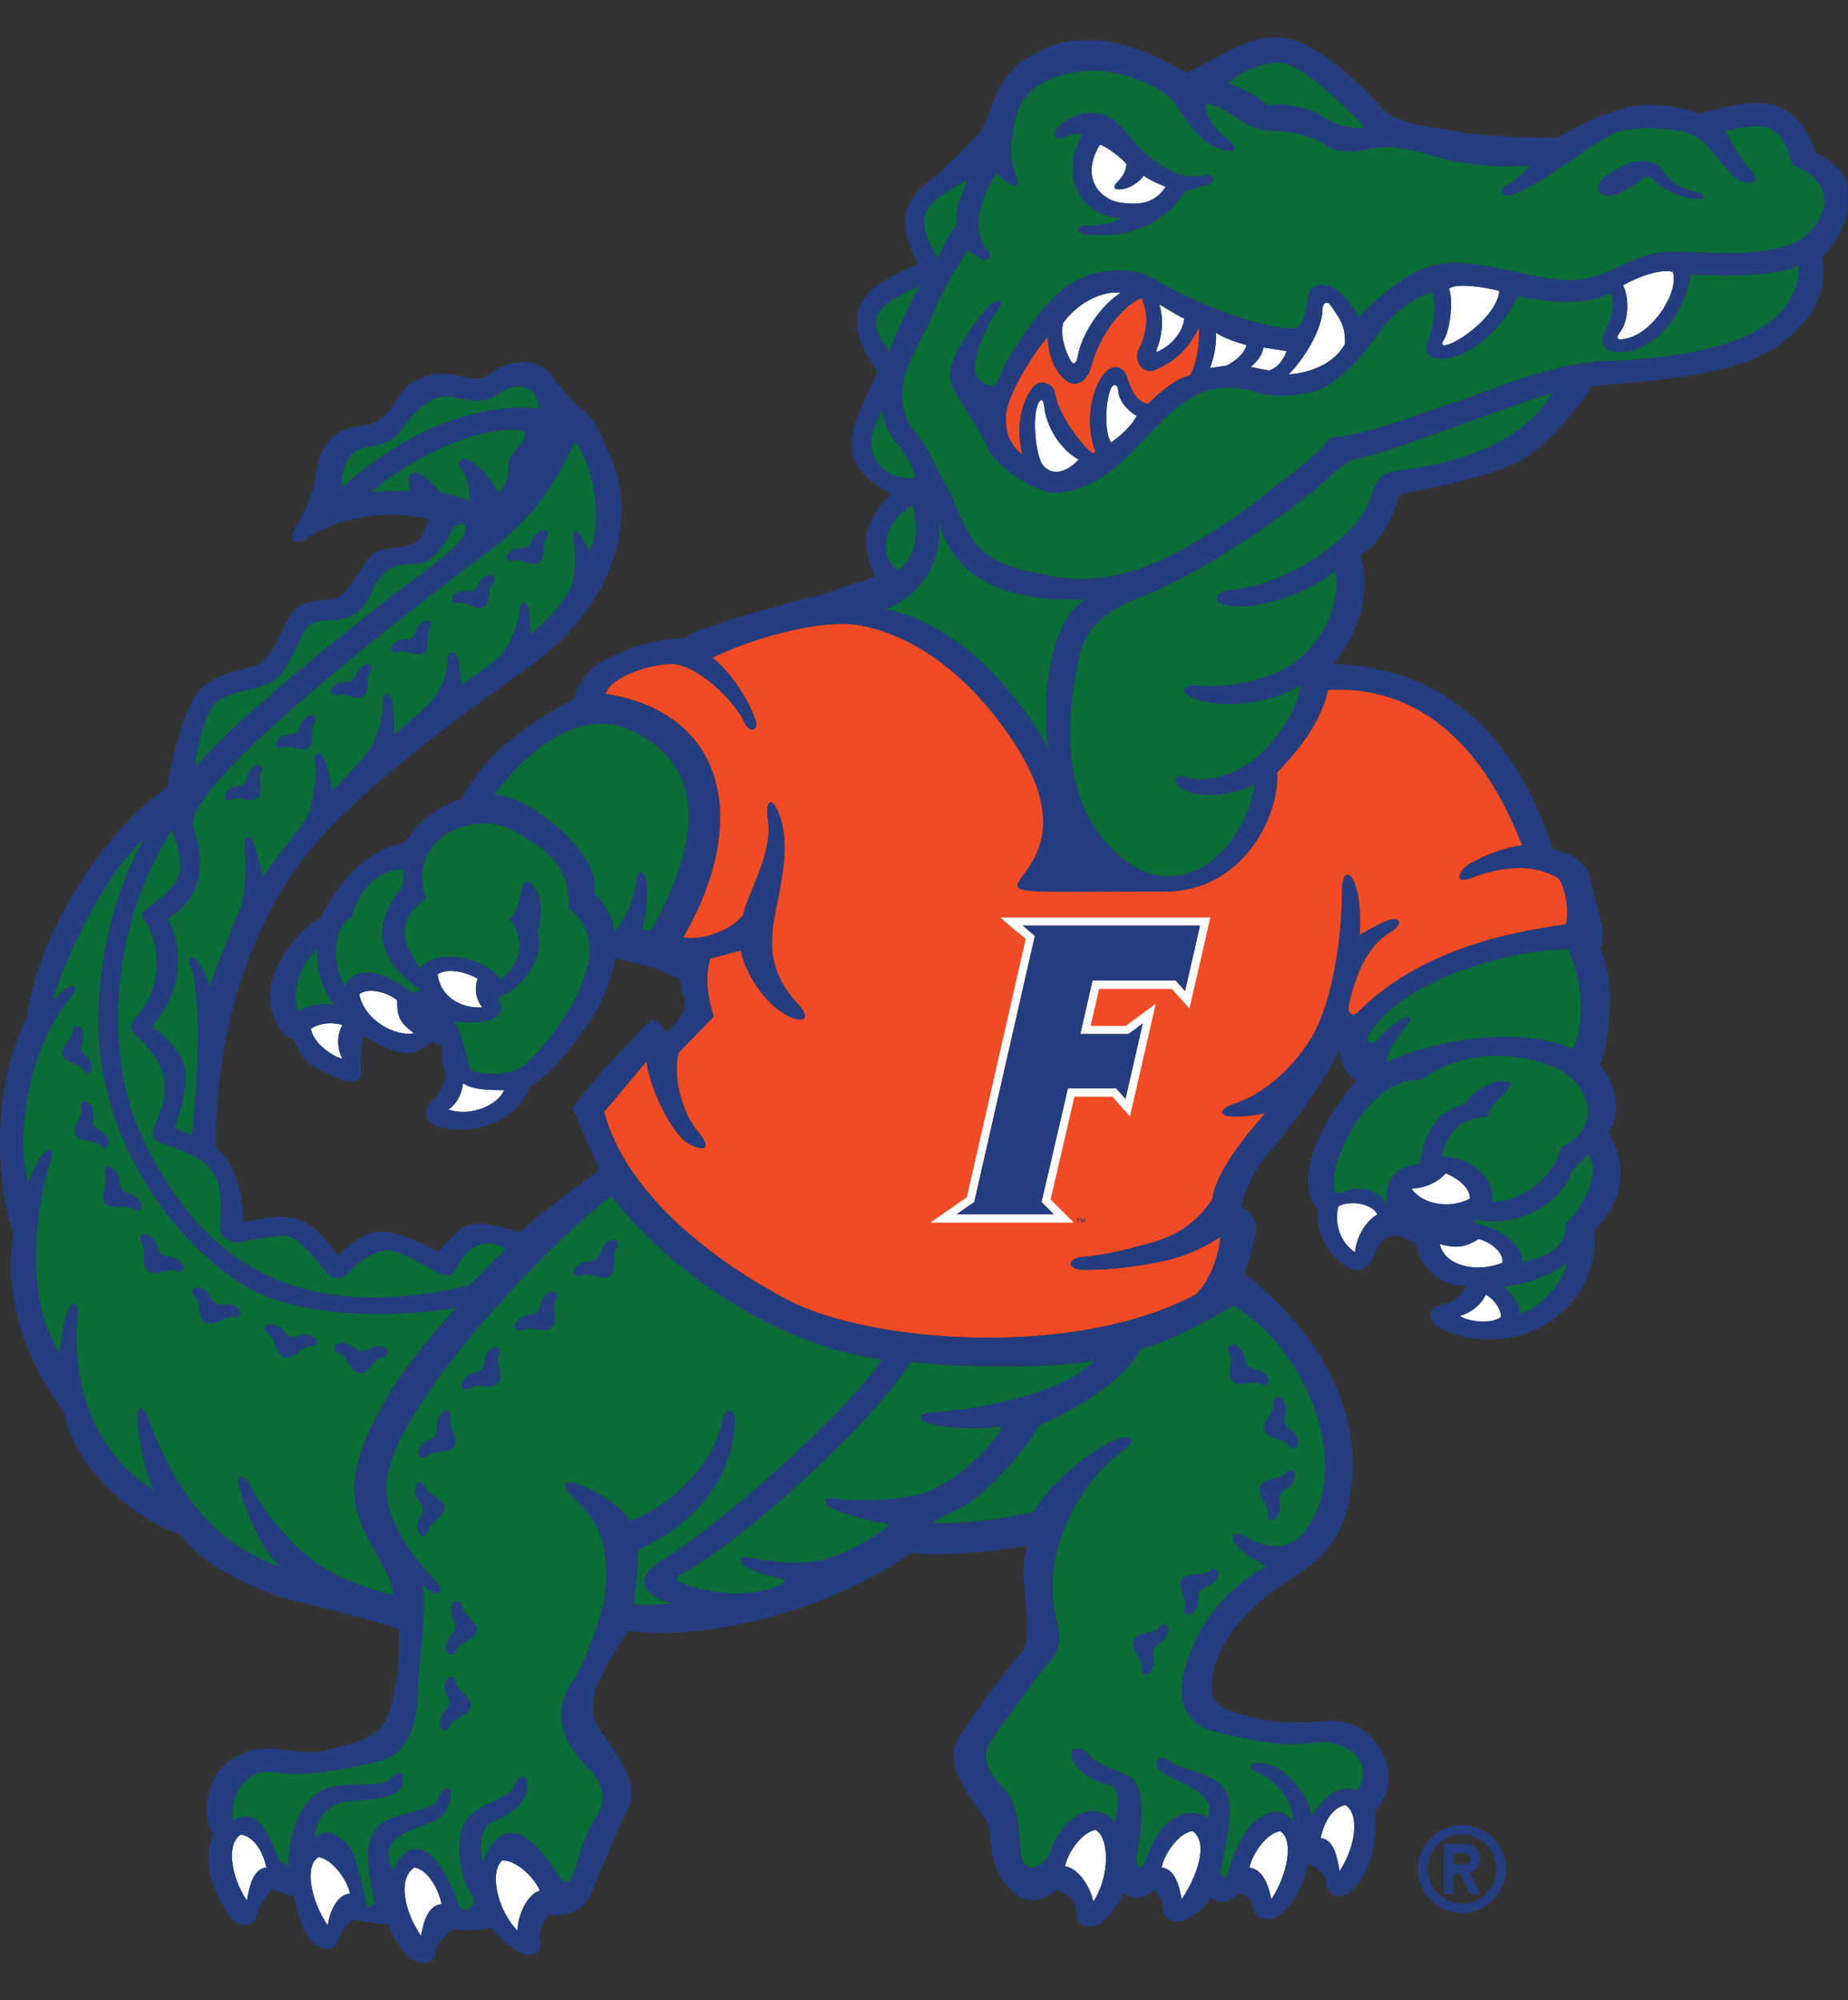 <?xml version="1.0" encoding="UTF-8"?>
<svg id="a" xmlns="http://www.w3.org/2000/svg" viewBox="0 0 332.7 360">
  <rect x="0" y="0" width="332.7" height="360" fill="#333333" stroke="none"/>
  <defs>
    <style>
      .b {
        fill: #253874;
      }

      .c {
        fill: #f04b24;
      }

      .d {
        fill: #243770;
      }

      .e {
        fill: #fff;
      }

      .f {
        fill: #243d80;
      }

      .g {
        fill: #0b6c38;
      }
    </style>
  </defs>
  <path class="g" d="M245.83,82.17c-3.38.43-5.03,2.36-7.63,4.67-7.64,6.79-22.92,16.76-32.25,20.36-6.2,2.4-10.39,5.1-11.67,11.04-1.27,5.94-5.09,23.98,6.15,34.79,5.23,5.03,9.77,5.51,14.43,3.82,4.67-1.7,9.97-8.06,11.04-15.7-4.25,2.12-9.7,2.65-12.94.85-1.9-1.06-1.87-2.91.63-2.12,4.04,1.27,9.59-.81,12.74-3.61,3.82-3.39,7.42-8.7,7.85-12.94-5.73,3.4-13.88,4.23-18.8,2.51-3.41-1.18-2.54-2.75.75-2.44,5.84.52,14.23-1.34,18.48-5.37,4.24-4.03,7-10.61,5.73-15.28-4.24,3.82-13.4,6.9-18.46,6.36-4.03-.42-3.59-2.62.21-2.97,9.34-.85,22.7-9.34,24.82-16.97.87-3.13,2.32-4.14,4.88-4.46,11.67-1.48,22.29-5.09,27.8-14-5.1,1.27-30.34,11.03-33.74,11.45h0Z"/>
  <path class="g" d="M167.33,254.31c7.08-.42,23.78-2.96,29.71-9.47-5.66,1.42-24.19,1.42-32.96.29-8.41,12.72-32.19,33.52-41.09,37.98-1.27.64-1.94,1.3.14,2.05,4.67,1.7,11.81,2.62,17.11.29,1.24-.55,1.48-1.11-.07-1.41-2.11-.42-5.1-1.41-6.21-2.26-1.14-.85-.69-1.73.83-1.41,3.4.71,8.81,1.32,12.73.56,4.39-.85,10.48-4.67,11.74-5.66,1.28-1,.44-1.05-.99-1.27-3.53-.57-7.92-2.12-9.05-2.83-1.03-.64-1.01-1.74.85-1.41,3.25.57,11.18.43,15.42-.71,6.14-1.64,12.31-8.06,14.29-10.89.86-1.23.58-1.42-.71-1.28-3.96.43-9.2.15-12.02-.7-2.08-.63-1.56-1.74.28-1.85h0Z"/>
  <path class="c" d="M184.09,81.85c-1.34-4.91-.11-9.76,1.91-12.2,1.25-1.52,3.7-.63,3.93,1.16.42,3.4,4.7,9.37,6.78,10.82l.54-.31c-2.01-4.78-.84-11.25,1.59-14.11,1.48-1.75,3.36-1.48,4.13.85.54,1.59,1.27,4.14,3.71,4.67,1.7-1.8,5.19-4.77,7.43-5.09,1.17-1.27,2.02-6.04,1.7-8.7-1.91,4.14-4.77,6.37-7.85,7.64-2.38.98-3.97-1.91-2.86-3.93,1.27-2.33,1.9-5.83.42-9.01-3.5,1.48-7.5,6.47-9.06,12.27-.8,3-3.13,4.36-5.36,1.84-1.71-1.91-2.46-4.78-2.46-7.11-2.33,2.44-7.43,10.61-7.52,14-.04,1.28-.42,4.67,2.97,7.21h0Z"/>
  <path class="c" d="M280.64,158.13c-6.16-3.82-13.78-.85-16.12,0-2.34.85-2.13-.85-.64-2.12,1.48-1.27,7-3.61,10.2-3.82-8.27-21.43-21.43-28.86-35.01-28.01-1.28,6.36-6.16,11.67-9.13,14.85.42,8.07-6.37,21.43-20.16,21.43-51.77,0-8.57,2.43-26.74-26.1-7.22-11.34-16.97-19.52-27.66-21.72-8.18-1.68-22.13,3.19-27.09,5.73,2.84,2.26,6.16,6.79,7.71,11.17.69,1.95-.97,2.61-1.97.43-1.83-3.97-8.42-10.19-12.81-10.47-2.67-.17-10.83,1.7-12.23,5.37,21.65,3.39,26.23,22.77,14,43.86,3.39.63,8.72-1.28,10.82-4.04.85-4.03,5.45-11.24,4.46-17.19-.53-3.17.66-4.68,2.12-.64,1.92,5.31.23,12.1-.84,17.61-1.07,5.52-1.07,10.62,4.03,16.13,2.25,2.43,1.64,3.73-1.49,2.33-4.24-1.91-8.06-8.06-8.7-11.88l-5.51,1.48c-1.49,4.68.64,10.4.64,10.4l-6.37,6.58c-1.07,4.67.85,11.03,3.39,14.01,2.54,2.97,1.69,4.03-1.49,2.33-3.17-1.69-7.21-10.4-7.63-14.85l-7.65,9.12c3.82,14.43,19.03,26.53,33.25,33.95,14.21,7.43,50.93,10.75,73.27-1.07,2.76-2.75,4.04-6.79,4.46-10.39-2.35,1.49-5.52,3.33-10.39,4.39-4.88,1.06-9.76,1.55-14.01,1.55-3.4,0-3.37-2.1-.2-2.34,3.75-.28,7.67-1.33,11.45-2.33,5.3-1.41,8.71-3.61,11.68-8.06.64-4.88,5.73-11.03,9.55-15.49,0,0-2.75.64-5.52.64-3.18,0-2.81-1.44,0-2.33,4.66-1.49,9.98-5.73,13.58-11.46,3.61-5.73,5.72-16.97,5.72-26.52,0-3.84,1.49-4.46,2.55-.85,1.06,3.6.63,8.49.63,8.49,0,0,2.33-1.49,4.89-2.55,2.54-1.06,2.91.76.85,1.91-3.82,2.12-6.15,6.58-7.64,12.94-.43,1.87.63,2.55,1.7,1.48,10.83-10.83,26.31-14.21,37.34-15.7.63-2.12,0-6.36-1.27-8.27h0Z"/>
  <path class="g" d="M228.15,19.08c3.26-.85,8.07.57,10.34,2.12,2.27,1.56,5.37,2.12,7.21,1.7-1.84-2.12-10.36-10.59-14.29-11.46-3.82-.85-8.92,2.12-10.33,3.54,1.85.56,5.65,2.4,7.07,4.1h0Z"/>
  <path class="g" d="M190.35,23.07c2.36-2.47,5.95-3.61,9.23-2.01,2.59,1.25,4.27,4.76,7.1,7,4.6,3.63,7.05,4.08,10.26,3.5,1.58-.29,2.2,1.22.2,1.81l-3.66.96c-4.03,6.2-10.61,8.7-17.92,7.85-1.85-.21-2.12-1.55,0-1.54,2.09.02,5.1-.37,6.36-1.33-7.73-.42-11.24-8.06-6.99-15.07-.9-.3-2.34-.03-3.61.54-1.37.59-1.86-.75-.96-1.7h0ZM288.5,32.26c1.07-1.11,4.54-3.04,5.98-3.17,1.81-.16,3.91.15,4.57,1.26,1.6,2.69,3.95,3.62,6.46,4.26,1.77.46,1.71,1.34-.23,1.19-3.15-.24-5.76-1.79-7.16-3.1-1.4-1.31-1.89-1.04-2.69-.35-.8.69-3.67,2.74-5.65,2.89-1.96.15-2.75-1.42-1.28-2.97h0ZM176.25,68.31c2.51,2.12,3.25,1.2,4.24-1.62.73-2.11,7.03-12.13,11.88-15.35,4.63-3.09,11.45-3.68,15.85-.85,4.36,2.83,18.24,8.91,25.17,8.63,1.7-1.13,1.7-3.53,2.12-5.8.52-2.75,3.88-2.27,5.25-1.06,1.26,1.13,2.96,2.91,3.81,4.88,2.83-3.12,7.32-6.79,10.68-8.29,7.03-3.8,16.85.58,25.2,1.5,6.33.85,10.42-2.42,15.46-4.21,6.25-2.36,16.87,1.45,27.08-2.36,3.15-1.4,5.49-5,5.54-7.76-.27-3.3-2.91-5.3-5.78-6.37-.91-2.78-1.37-4.99-3.92-6.47-2.84-1.15-6.48.06-8.27.32,1.13,1.89,1.53,3.16,2.93,4.97.76,1.37,2.3,2.3,2.66,3.89-.88,1.06-2.27.27-3.23,0-3.34-2.63-4.95-7.14-9.43-8.63-4.03-.78-7.97-1.08-12.17-.07-6.77,3.17-12.31,8.84-19.24,11.49-1.82.35-2.35-1.03-.59-1.93,1.57-.77,2.9-2.26,4.11-3.48-6.27.53-10.37-.18-13.9-.74-3.53-.57-9.65-3.6-15.57-2.13-2.26.57-5.66.57-7.36-.7-1.68-1.28-5.65-2.55-8.2-2.55s-4.1-.28-6.08-1.28c-1.98-.99-4.39-3.39-7.36-3.67-.43,1.98,1.7,4.8,3.68,6.22,1.98,1.41,2.25,3.1-1.28,1.84-3.95-1.41-6.36-5.65-8.07-8.34-1.31-2.09-9.33-6.23-15.97-5.66-6.06.51-10.96,3.09-12.31,7.36-.86,2.68-1.83,7.36-.43,11.17.79,2.14.43,2.69-1.12,1.7-1.56-.99-2.27-1.84-2.27-1.84l-.39.67c-2.03,3.37-4.08,8.48-1.89,12.27.18.8,1.41,1.13,1.07,2.16-.23.63-.91.54-1.38.56-.79-.97-1.6-.78-2.41-1.88-1.81,2.59-4.93,7.83-6.28,11.25-2.59,6.64-8.5,13.01-4.14,20.65,3.33,3.58,4.93,8.42,7.39,12.39.89,2.58,2.05,5.01,3.41,7.37,3.36,5.41,9.34,5.99,14.82,7.22,13.78,2.35,24.81-5.33,35.14-12.31,4.7-4,12.56-9.24,14.79-12.69,7.31-.58,16.33-4.46,21.85-6.16,5.52-1.7,16.48-6.72,26.45-7.57,19.39-.6,36.14-4.42,36.14-17.37-3.92,2.33-15.49,1.91-19.62,1.69-.64,5.84-4.87,11.89-9.97,13.58-2.54.85-7.17.7-5.41-3.08.74-1.59,2.27-5.34.96-7.11-4.56,2.44-11.99,1.48-16.72.53-1.52,4.21-7.09,10.11-12.03,11.1-3.14.63-5.09-.29-3.96-3.18,1.09-2.82,1.49-7,.71-8.63-3.61.76-7.89,4.9-9.16,6.62-2.79,4.23-7.06,9.04-10.93,10.81-3.25,1.24-7.78,1.52-10.61.82-2.14-.67-6.93-1.98-11.15-.08-9.66,4.44-13.46,17.05-26.19,17.97-3.52-.06-10.88-5.03-12.09-8.27-.56-1.56-3.61-6.22-5.87-10.19-1.56-2.54-.57-5.23.71-7.5.86-1.54,3.53-5.65,5.24-7.49,1.69-1.84,3.38-1.42,1.69.71-1.69,2.12-5.7,10.24-3.25,12.31h0Z"/>
  <path class="g" d="M172.32,40.27c-.73-2.23,1.27-5.94,1.91-7.96-8.87,4.73-9.62,6.83-5.41,14.21,0,0,2.01-4.46,3.5-6.26h0Z"/>
  <path class="g" d="M165.53,51.4c-9.38,4.37-9.29,6.31-5.41,11.99.63-2.44,4.03-9.34,5.41-11.99h0Z"/>
  <path class="g" d="M164.68,86.09c.21-1.81-2.86-5.91-2.86-5.91-1.18-1.21-2.87-3.82-2.97-6.36-.85,1.7-2.4,4.28-1.98,6.79.63,3.93,4.2,5.69,7.81,5.48h0Z"/>
  <path class="g" d="M161.6,102.65c3.84-2.34,3.71-7.86,2.76-11.67-4.24,1.8-7.07,8.45-2.76,11.67h0Z"/>
  <path class="g" d="M188.86,134.89c-1.58-8.31.1-23.59,6.69-27.05-13.24.63-23.86-2.97-26.64-14.43,1.1,7.43-3.18,13.9-9.54,16.23,12.62,2.59,23.37,14.11,29.48,25.25h0Z"/>
  <path class="g" d="M249.66,191.23c8.49-4.03,23.97-6.79,33.52-2.33,2.33-5.09,1.7-12.52-.83-18.04-6.38-.21-27.8,3.61-35.66,14.86-1.09,1.56,0,3.11,1.7,1.06,1.25-1.51,3.18-2.97,4.46-3.61,1.28-.63,1.28.42.21,1.7-1.06,1.27-3.38,4.03-3.38,6.36h0Z"/>
  <path class="g" d="M267.91,200.99c-6.16,0-8.06,4.88-8.27,7.21,5.94,0,9.86,4.99,8.9,8.06,4.88.21,11.04-3.82,12.52-9.76,7.85-3.61,5.3-11.89-1.69-14.64-7.01-2.76-16.55-2.76-23.56,2.54-8.28-.85-15.49,12.1-15.7,18.04-.08,2.54.48,2.65,2.35,1.91,2.11-.85,5.5-.42,7.21,2.34-.22-4.67,1.49-6.58,5.94-7.22,1.05-6.36,3.38-9.55,7.84-10.6,1.9-2.34,4.67-4.25,7.01-4.25s1.48,1.06.41,2.12c-1.05,1.06-2.75,2.34-2.96,4.25h0Z"/>
  <path class="g" d="M282.97,210.75c-1.5,5.52-9.77,10.61-17.62,8.69l.12.75c3.6.64,8.38,3.08,8.6,6.9,4.45-.64,8.06-2.75,7.84-6.79,3.4-3.39,6.37-9.12,4.04-12.52l-2.97,2.97h0Z"/>
  <path class="g" d="M273.63,236.42c3.18-.64,7.84-5.3,8.49-9.12-2.98,2.34-8.06,4.04-11.46,4.24,1.69,1.48,3.18,3.61,2.97,4.88h0Z"/>
  <path class="g" d="M81.75,183.87c1.28,1.7,2.12,5.84,2.69,8.06.51,1.95,7.1,1.69,9.48.14,3.26-2.12,19.37-20.65,8.49-28.57.47-8.78-5.94-11.6-9.77-13.86-7.15-4.24-19.66,1.13-15.98,12.02-5.8,4.25-4.1,8.35-.99,12.73,1.59-3.27,10.64-2.95,14.55,1.89,2.07-1.53,5.5-5.91,1.47-10.91,1.69-1.28,1.79-3.41,2.11-4.88.32-1.48.78-2.79,2.31-.89,1.53,1.9,1.51,5.26.55,8.16,1.89,4.24-3.17,10.88-7.12,11.73,2.31,3.99-1.98,4.95-7.78,4.39h0Z"/>
  <path class="g" d="M72.7,156.43c-4.78.07-8.31,3.89-9.34,8.63-3.99,2.16-3.39,9.05-1.27,12.44,2.41-4.95,9.18-1.29,12.16,1.27l1.44-.63c-7.95-5.31-8.94-11.82-3.14-18.61l.14-3.1h0Z"/>
  <path class="g" d="M53.75,182.17c1.08-.91,3.83-1.79,6.36-1.27-2.03-2.88-3.24-6.41-2.96-10.18-3.24,2.73-4.87,8.5-3.39,11.46h0Z"/>
  <path class="g" d="M88.83,143.13c5.51-.43,19.79,10.33,18.1,17.68,1.83,1.41,3.82,5.1,3.53,7.08,2.54-2.83,3.82-6.79,4.1-9.34.27-2.54,1.55-1.7,1.84.29.29,1.98-.29,6.93-.86,8.63h1.71c8.91-15.98,10.06-29.2-3.12-35.79-9.89-4.95-19.66,3.97-25.31,11.46h0Z"/>
  <path class="g" d="M212.81,284.28c.96-1.43,3.66-.45,4.79-1.45.98-.87,2.01-.21,1.61.87-.75,1.98-2.54,1.72-3.21,2.72-.65,1,.25,2.45-1.3,3.89-.84.79-1.82.17-1.4-1.06.49-1.43-1.44-3.55-.48-4.97h0ZM210.32,293.55c-.38,2.09-2.18,2.14-2.66,3.24-.47,1.1.68,2.36-.58,4.06-.7.92-1.77.49-1.57-.8.23-1.49-2.05-3.23-1.36-4.81.69-1.57,3.52-1.09,4.45-2.27.8-1.02,1.95-.56,1.73.57h0ZM222.58,242.22c1.79,1.12,1.2,2.81,2.04,3.66.86.85,2.45.23,3.57,2.03.61.98-.2,1.83-1.32,1.17-1.3-.76-3.76.73-4.97-.49-1.21-1.21.27-3.66-.49-4.97-.66-1.12.18-2.02,1.17-1.4h0ZM230.96,252.03c1.17,1.76-.09,3.06.32,4.18.41,1.13,2.12,1.23,2.39,3.33.14,1.15-.94,1.59-1.69.51-.86-1.24-3.71-.9-4.31-2.52-.6-1.61,1.77-3.22,1.62-4.72-.13-1.3,1.02-1.76,1.66-.79h0ZM233.09,265.83c-.38,2.08-2.19,2.14-2.67,3.24-.48,1.1.68,2.36-.59,4.06-.69.92-1.76.5-1.57-.8.23-1.49-2.06-3.23-1.35-4.81.68-1.57,3.51-1.09,4.44-2.27.81-1.03,1.95-.56,1.74.58h0ZM236.5,313.65c-5.37.85-10.85-.34-17.82-1.98-5.1-1.21-7.06-5.52-5.3-11.53,1.98-6.79,6.43-13.73,14.64-18.25,0,0-3.68-1.98-4.8-3.12-2.55-2.55-.85-3.39,1.41-1.98,2.27,1.42,7.31,3.22,10.76-1.69,7.92-11.32.29-31.97-13.3-40.18-5.1,3.11-11.39,6.44-16.76,7.85-2.68,5.66-12.24,11.25-18.18,13.66-2.69,4.94-9.45,12.21-13.71,14.7-1.71.99-3.83,1.77-5.66,2.97,4.67.43,14.64-.99,18.46-2.05,2.12-4.46,10.39-11.45,15.27-13.15,2.35-.82,2.98.64,1.06,1.91-7.63,5.1-15.7,18.46-12.31,30.98,1.25,4.58-.21,5.95-2.12,8.27-1.91,2.33-7,9.34-9.55,12.94-2.55,3.61-.22,6.37,2.12,8.91,2.33,2.54,2.75,6.16,2.97,11.03.21,4.88,4.29,3.33,5.29.63,3.41-8.91,9.34-8.91,11.69-5.51.84-2.98,1.06-6.37-.86-6.8-1.91-.42-5.3-1.7-6.58-4.45-1.28-2.75,1.7-2.54,2.98-.85,1.27,1.7,4.24,2.33,7.21,3.82,2.98,1.48,2.12,10.39,1.07,14.85.42,2.54,1.48,1.28,1.91,0,3.02-9.11,8.7-9.12,11.02-7.43,2.35-4.66-6.35-6.78-8.26-8.27-2.02-1.58-.43-3.59,1.49-1.91,1.69,1.48,7.21,1.91,9.55,4.67,2.33,2.75.85,8.48-.64,15.69l1.28.64c1.06-4.24,3.18-8.7,5.09-10.19,2.18-1.7,4.89-2.97,7,.22,0-4.25-3.82-8.07-6.16-8.92-2.32-.85-2.12-2.12,1.07-1.7,3.18.43,7.85,5.31,8.28,9.56,2.54-4.25,5.73-5.94,8.34-4.67,3.32-5.73-2.54-9.55-7.93-8.7h0Z"/>
  <path class="g" d="M110.88,224.72c-.9,1.21.3,3.82-1.04,4.88-1.34,1.08-3.61-.68-4.99-.07-1.2.53-1.99-.41-1.27-1.32,1.32-1.66,2.93-.87,3.87-1.62.94-.75.51-2.4,2.42-3.3,1.04-.5,1.8.38,1.02,1.43h0ZM99.96,234.01c-.8,1.27.6,3.78-.66,4.94-1.26,1.17-3.66-.39-4.98.33-1.15.62-2.03-.26-1.37-1.22,1.18-1.75,2.84-1.1,3.74-1.92.87-.82.31-2.43,2.14-3.49,1-.58,1.82.24,1.13,1.36h0ZM89.68,248.9c-1.11,1.3-3.68,0-4.93.86-1.07.75-2.02-.03-1.48-1.06.98-1.88,2.71-1.41,3.5-2.32.79-.91.05-2.46,1.76-3.7.93-.69,1.84.04,1.26,1.21-.65,1.35,1,3.7-.11,4.99h0ZM82.19,296.92c-.48,1.2-1.71,1.08-1.83-.07-.21-2.1,1.5-2.66,1.65-3.85.15-1.19-1.31-2.08-.57-4.07.4-1.08,1.57-.97,1.72.32.21,1.5,2.88,2.53,2.67,4.24-.23,1.7-3.06,2.03-3.64,3.43h0ZM81.08,310.51c-.48,1.21-1.7,1.09-1.82-.06-.22-2.1,1.49-2.67,1.64-3.86.15-1.19-1.31-2.08-.58-4.06.41-1.09,1.57-.98,1.74.32.19,1.5,2.86,2.53,2.65,4.23-.22,1.7-3.06,2.03-3.63,3.43h0ZM77.1,275.41c-.24,1.29-1.47,1.41-1.81.3-.62-2.03.95-2.91.87-4.1-.1-1.21-1.71-1.78-1.37-3.87.18-1.14,1.34-1.26,1.76-.03.49,1.43,3.31,1.91,3.44,3.62.12,1.71-2.6,2.59-2.88,4.08h0ZM75.41,261.13c.64-2.01,2.44-1.84,3.06-2.87.62-1.03-.37-2.43,1.11-3.95.81-.83,1.81-.25,1.46,1-.43,1.45,1.6,3.47.71,4.94-.88,1.47-3.62.62-4.7,1.67-.92.91-2,.31-1.64-.79h0ZM110.04,215.2c-13.37,10.4-40.53,39.68-40.53,52.41,0,6.79,5.31,13.17,9.13,17.19,1.65,1.74,0,2.34-.86,1.7-.84-.63-1.7-1.06-1.7-1.06.86,4.67-.83,14.42-.83,18.24,0,6.27-1.68,12.09-6.9,13.3-7.14,1.64-13.48,2.83-19,1.98-5.51-.85-8.28,5.08-7.37,8.69,2.68-1.27,5.03-1.69,8.23,7.21l1.69,1.08c0-5.52,1.92-11.47,5.94-13.59,4.03-2.12,10.61-.21,12.31-2.12,1.7-1.91,3.09-1.01,2.13,1.27-1.27,2.97-8.49,2.13-11.04,2.97-2.54.85-4.88,3.62-4.45,6.36l-.03.05c1.81-1.88,3.38-.89,5.34.59,1.96,1.49,3.01,7.64,4.09,11.88l1.3-.64c-1.51-7.22-1.97-11.03.41-13.79,2.4-2.76,9.95-2.77,10.84-4.88,1.47-3.44,3.72-2.73,1.52,1.92-1.62,3.4-13.72,2.97-9.47,10.82,2.55-6.58,7.85-5.31,11.67,5.94.43,1.27,2.54,1.71,2.97-.85-2.55-3.18-4.46-11.88-.46-15.37,2.56-2.22,6.64-2.8,7.44-4.79,1.07-2.66,2.91-2.66,2.49.43-.4,3.02-4.4,5.06-6.28,5.74-1.89.69-2.58,4.22-1.71,7.19,2.76-6.79,7-7.22,12.52.86,1.63,2.38,2.51,4.32,3.81,1.26.64-1.49,1.92-7,4.01-9.98,2.01-2.85,1.68-5.98-1.46-9.12-5.52-5.52-5.94-11.04-2.55-15.7,1.8-2.46,5.95-13.07,5.95-17.82,0-7.64-1.49-11.03-6.15-15.27-1.84-1.66-1.83-3.09,1.05-2.12,3.19,1.06,7.63,3.81,9.34,6.57,5.94-1.9,15.07-9.55,16.55-17.82.54-2.95,2.44-2.13,2.33,0-.62,12.09-9.54,19.52-17.61,23.12.43,2.12-.41,7.43-.63,9.76,2.97.22,6.99-.21,6.99-.21-6.99-1.91-5.78-5.44-2.11-7.64,10.6-6.36,32.88-26.09,39.89-36.27-20.17-2.76-39.05-16.77-48.81-29.5h0Z"/>
  <path class="g" d="M23.84,217.56c-1.22-.9-3.81.32-4.9-1.02-1.07-1.34.66-3.62.06-5-.55-1.19.4-1.99,1.31-1.27,1.66,1.3.89,2.93,1.64,3.86.77.93,2.4.49,3.32,2.4.5,1.05-.36,1.8-1.42,1.02h0ZM13.63,204.23c-.75-1.45,1.3-3.24.99-4.64-.27-1.21.76-1.77,1.46-.93,1.3,1.53.26,2.89.79,3.9.52,1.02,2.15.92,2.63,2.87.27,1.06-.7,1.6-1.52.68-.96-1.06-3.61-.43-4.35-1.88h0ZM11.29,189.91c-.42-1.49,1.82-2.76,1.79-4.12-.02-1.18,1.04-1.5,1.55-.59.91,1.67-.31,2.74,0,3.78.29,1.04,1.81,1.26,1.9,3.16.04,1.04-.95,1.36-1.55.34-.69-1.17-3.27-1.09-3.68-2.57h0ZM26.64,222.3c1.9.94,1.46,2.69,2.39,3.45.94.77,2.46,0,3.75,1.69.69.92-.02,1.84-1.21,1.29-1.36-.64-3.67,1.08-4.98-.02-1.33-1.1-.08-3.67-.97-4.9-.76-1.06,0-2.02,1.02-1.5h0ZM35.84,231.75c2.04.55,1.96,2.34,3.03,2.9,1.06.57,2.41-.48,4.01.9.87.77.35,1.8-.92,1.51-1.47-.35-3.39,1.79-4.89.98-1.51-.81-.82-3.58-1.93-4.61-.96-.88-.41-1.99.71-1.69h0ZM48.75,238.35c2.11.12,2.4,1.91,3.55,2.24,1.15.34,2.26-.96,4.1.08,1.01.57.71,1.7-.59,1.66-1.51-.05-2.96,2.43-4.6,1.95-1.66-.49-1.52-3.35-2.82-4.13-1.11-.68-.79-1.87.36-1.8h0ZM61.14,241.78c2.09-.3,2.72,1.38,3.93,1.48,1.19.11,2.02-1.39,4.02-.74,1.09.36,1.05,1.52-.25,1.74-1.5.26-2.41,2.97-4.11,2.82-1.73-.15-2.16-2.97-3.58-3.48-1.24-.44-1.17-1.66-.01-1.83h0ZM26.64,255.31c3.62,9.34,9.35,21.75,23.99,26.84-3.39-2.97-6.47-9.98-7.53-14.43-.56-2.35.75-2.56,1.8-.53,1.81,3.49,5.62,8.79,9.86,12.4,4.24,3.61,8.16,5.42,16.02,7.54-.21-5.09-7-11.03-7-19.1,0-11.32,12.94-27.16,18.46-32.68-12.1,1.91-27.86,1.8-37.55-3.61-11.04-6.14-26.95-24.41-26.95-47.95,0-10.18,2.34-22.7,8.27-32.89-6.99,5.73-14.65,22.28-16.55,29.07l2.12-1.8c1.71-1.42,2.7-.54,1.07,1.38-7.33,8.59-9.98,24.4-7.65,33.31,0,0,1.6-3.68,2.44-4.78,1.57-2.01,2.35-1.29,1.59.96-2.98,8.91-4.45,25.88,1.71,34.37,0,0,.6-5.27,1.36-7.22.86-2.12,2.02-2.11,1.8.42-.94,12.09,2.33,24.4,13.8,31.62-1.7-3.4-2.97-10.4-2.97-12.95,0-2.34.87-2.69,1.89,0h0Z"/>
  <path class="g" d="M26.02,205.66c8.28,16.97,23.34,34.16,58.57,25.67l6.51-6.58c-3.38-1.84-6.22-1.27-8.63,2.97-1.17,2.06-1.8,2.46-4.39.99-1.56-.88-5.94-3.68-8.21-3.68-2.55,0-5.59,2.34-6.79,3.68-1.92,2.15-3.54,1.42-4.81-.28-1.1-1.47-4.24-5.23-6.23-5.94-1.13-.4-7.44.75-8.63.99-2.04.43-3.95-.84-3.82-2.76.64-9.13-.42-11.67-10.19-14.85-1.54-.5-2.46-1.23-1.49-3.39,2.98-6.57,2.55-10.4-3.39-16.13-1.07-1.04-1.42-1.82.22-3.61,4.66-5.09,4.02-12.73,1.54-16.83-.79-1.08-1.05-1.36.3-2.41,5.79-4.52,7.48-5.52,4.38-14.14-10.25,15.56-13.22,39.33-4.95,56.3h0Z"/>
  <path class="g" d="M40.67,142.77c1.04-1.58,2.57-1,3.34-1.74.79-.74.28-2.19,1.93-3.15.9-.52,1.65.21,1.02,1.21-.71,1.15.55,3.4-.57,4.46-1.13,1.06-3.29-.34-4.48.31-1.03.56-1.8-.23-1.23-1.09h0ZM49.93,133.29c1.19-1.49,2.66-.77,3.5-1.44.85-.67.46-2.16,2.18-2.97.94-.44,1.61.36.91,1.3-.81,1.09.25,3.43-.95,4.39-1.22.96-3.25-.62-4.49-.08-1.09.47-1.8-.38-1.15-1.2h0ZM59.86,123.75c1.26-1.43,2.68-.64,3.55-1.26.89-.63.59-2.13,2.35-2.85.96-.39,1.58.44.83,1.34-.86,1.04.08,3.44-1.19,4.33-1.25.89-3.21-.79-4.48-.31-1.11.41-1.76-.47-1.07-1.25h0ZM70.68,116.11c1.21-1.46,2.66-.72,3.52-1.38.86-.65.51-2.15,2.26-2.93.94-.43,1.59.38.86,1.31-.83,1.07.19,3.44-1.04,4.38-1.23.93-3.24-.69-4.49-.17-1.08.45-1.77-.41-1.11-1.21h0ZM81.69,107.16c1.37-1.31,2.72-.4,3.65-.95.93-.55.76-2.07,2.58-2.65.99-.31,1.55.58.72,1.42-.96.96-.21,3.43-1.54,4.21-1.33.79-3.14-1.06-4.45-.68-1.13.32-1.71-.62-.95-1.34h0ZM91.49,99.6c1.28-1.41,2.69-.6,3.58-1.21.87-.61.6-2.12,2.37-2.82.96-.39,1.58.46.83,1.34-.89,1.04.03,3.45-1.24,4.33-1.28.88-3.21-.83-4.49-.37-1.1.4-1.75-.5-1.05-1.27h0ZM30.13,165.35c2.97,5.08,2.68,13.58-2.84,19.37,7.22,5.66,7.22,8.42,4.17,18.32l3.04,1.34c.85-6.08,1.28-16.41,1.14-20.22-.15-3.83-.57-8.77-1.28-10.18-.63-1.25,0-2.34,1.13-.92,1.12,1.41,1.7,3.04,2.26,4.59.99-3.39,4.96-12.73,5.66-14.57.71-1.84,1-8.34.57-10.88-.26-1.57,1.12-2.12,1.69-.42.57,1.69,1.42,4.94,1.56,6.22,1.7-2.69,6.57-8.49,7.93-10.75,1.27-2.12,1.97-8.21,1.55-10.05-.43-1.84.99-2.27,1.69-.43.71,1.84,1.28,4.52,1.41,5.66,2.42-2.68,5.66-5.66,6.93-7.78,1.27-2.12,2.41-6.22,2.26-8.21-.13-1.97,1.27-1.84,1.57-.28.28,1.55.42,4.67.28,6.08,2.12-1.7,6.09-4.95,7.36-6.64,1.27-1.7,2.55-5.24,2.41-6.79-.14-1.56,1.27-1.98,1.7-.43.41,1.56.7,3.82.7,4.81,2.54-1.55,6.51-4.1,7.92-6.22,1.42-2.12,2.54-5.37,2.69-7.21.14-1.84,1.27-1.55,1.55,0,.28,1.56.28,4.39.28,4.39,3.26-2.4,7.22-6.93,7.78-9.9.57-2.97.29-6.08,0-7.36-.28-1.27.57-1.69,1.27-.57.71,1.13,1.56,3.11,1.56,3.11,2.83-5.94.42-15.28-1.7-18.81-.87-1.46-1.15-.77-1.69.43-4.39,9.76-10.86,15.27-14.29,17.82-6.65,4.95-42.9,32.41-51.2,44.27-1,1.41-3.07,4.03-2.41,5.94,2.69,7.78.64,13.19-4.66,16.27h0Z"/>
  <path class="g" d="M36.2,137.05c6.77-8.11,28.29-25.05,35.37-30.55,2.56-1.98,11.89-8.34,12.17-10.75.29-2.4-1.84-1.7-2.68.14-.85,1.84-3.26,5.34-5.38,5.52-3.39.28-6.54-.07-8.59,4.74-1.59,3.73-3.64,5.3-6.98,5.45-4.81.21-4.6.4-7.35,6.08-2.12,4.38-3.48,5.24-6.64,6.08-7.15,1.91-8.63,1.27-10.91,12.87-.21,1.14.3,1.27.99.42h0Z"/>
  <path class="g" d="M97.03,73.54c-.29-5.09-5.1-4.52-7.22-2.69-2.11,1.84-5.09,1.27-8.62.56-3.54-.7-7.07,3.12-8.63,5.52-1.55,2.4-3.25,2.98-6.51,3.54-3.25.56-4.53,3.11-4.67,7.35,8.2-7.07,20.95-15.56,35.65-14.29h0Z"/>
  <path class="g" d="M85.43,83.44c1.84,1.55,3.24,3.11,4.1,5.23.85-.28,2.06-2.26,1.97-4.25-.14-3.54,3.82-4.39,2.84-6.93-7.92-1.27-20.23,4.95-27.59,11.04,0,0,4.39-.14,6.93-.14,0,0-.14-1.27-.14-2.12s.85-1.56,1.97-.99c1.14.57,2.56,1.98,3.84,3.39,0,0,3.11.56,5.23,1.56,0,0,0-3.96-1.42-5.66-1.41-1.69.43-2.68,2.27-1.13h0Z"/>
  <path class="e" d="M242.13,61.9c.14-3.26-1.01-4.71-2.71-7.11-.53-.64-1.34-.21-1.34.85.06,3.66-3.65,9.44-6.12,11.75,3.7-.22,8.27-1.86,10.16-5.49h0Z"/>
  <path class="e" d="M261.39,61.75c2.27-.96,8.16-5.2,8.53-9.4-2.44-.63-7.74-1.53-9.05-.37.89,2.28.05,7.69-.86,9.07-.89,1.38.07,1.24,1.39.7h0Z"/>
  <path class="e" d="M194.05,64.05c.62-3.58,3.82-8.91,7.75-11.37-3.82-.41-8.17,2.25-10.45,5.53-.51,2.77.73,5.43,1.25,6.45.52,1.03,1.15,1.13,1.45-.61h0Z"/>
  <path class="e" d="M209.24,62.86c1.58-.85,3.76-3.08,3.95-5.52-1.18-.54-4.46-2.55-4.46-2.55.89,3.08.29,6.05-.3,7.53-.6,1.49-.12,1.02.8.53h0Z"/>
  <path class="e" d="M217.83,66.24l2.87-.41c1.28-.53,3.29-2.01,3.72-3.72-1.61-.42-4.15-1.27-5.52-2.23.21,1.91-.43,4.87-1.07,6.35h0Z"/>
  <path class="e" d="M201.33,70.36c-.08-1.23-1.01-1.57-1.51,0-.71,2.15-1.11,7.06.2,9.31.9-.71,3.42-2.46,4.62-4.81-1.5-.82-3.22-2.66-3.31-4.5h0Z"/>
  <path class="e" d="M194.19,82.73c-3.3-1.84-5.81-5.84-6.21-9.63-.16-1.44-.71-1.45-1.2-.11-.81,2.16-.51,7.9.81,10.56,1.99,2.56,4.81,1.13,6.6-.82h0Z"/>
  <path class="e" d="M231.62,63.18l-4.15-.63c-.21,1.38-1.25,2.65-2.32,3.5l3.28.64c2.35-.64,3.19-3.51,3.19-3.51h0Z"/>
  <path class="e" d="M301.15,48.92c-2.47-.62-6.78,1.17-8.95,2.43,1.08,1.98,1.1,6.27-.48,8.34-1.19,1.57-.18,1.56,1.26,1.19,4.91-1.22,9.35-8.55,8.18-11.97h0Z"/>
  <path class="e" d="M240.96,217.11c-.63,2.33-.2,6.16,2.98,8.28.21-2.12,1.49-5.3,4.02-6.79-.63-1.7-4.46-2.76-7-1.49h0Z"/>
  <path class="e" d="M264.61,215.76c.15-1.9-2.27-3.78-4.35-4.56-1.38,1.6-3.81,2.7-6.15,2.74,1.91,2.9,6.96,3.7,10.5,1.83h0Z"/>
  <path class="e" d="M266.21,223.01c-2.05,1.27-3.69,1.88-7,.89.85,4.03,6.78,5.27,11.25,3.39.37-1.45-1.55-3.58-4.25-4.28h0Z"/>
  <path class="e" d="M267.47,233.02c-.62,1.49-2.33,3.19-4.66,3.82,1.05.85,5.3,1.7,7.43.22,0-1.07-.86-2.98-2.77-4.05h0Z"/>
  <path class="e" d="M90.75,196.21c-2.16,0-5.49.03-7.4-1.22-.15,1.41-.7,3.34-2.62,4.72,4.09,1.42,9.08-.95,10.02-3.5h0Z"/>
  <path class="e" d="M86.84,181.33c-1.49-1.91-1.27-3.96-.85-5.19-2.11-1.19-5.47-2.01-7.21-.75.52,3.96,4.03,6.14,8.06,5.94h0Z"/>
  <path class="e" d="M74.54,185.96c-3.02-2.16-3.01-3.52-3.04-5.94-2.38-1.81-5.64-2.17-6.83-1.04.94,4.75,6.63,7.69,9.86,6.98h0Z"/>
  <path class="e" d="M61.64,190.54c-1.15-2.16-.86-4.57,0-6.04-2.35-.72-4.68-.07-5.64.65.23,2.57,4.1,5.17,5.64,5.39h0Z"/>
  <path class="e" d="M197.25,329.36c-2.55.42-5.09,4.24-5.51,6.58,2.33.2,4.67,3.81,5.08,6.35,2.98-4.45,2.98-11.45.43-12.93h0Z"/>
  <path class="e" d="M214.65,329.56c-2.55.43-5.1,4.25-5.52,6.58,2.32.22,3.18,3.19,3.6,5.73,2.98-4.46,4.89-10.4,1.92-12.31h0Z"/>
  <path class="e" d="M230.46,329.59c-2.55.42-5.1,4.25-5.52,6.58,2.33.21,3.49,3.16,3.93,5.7,2.96-4.46,4.13-10.8,1.58-12.28h0Z"/>
  <path class="e" d="M242.22,324.9c-2.53.43-4.02,3.61-4.45,5.94,2.33.22,2.98,3.4,3.39,5.95,2.97-4.45,3.6-10.39,1.05-11.88h0Z"/>
  <path class="e" d="M90.42,334.85c-2.3,1.94-1.03,8.82,2.76,12.66-.02-2.59,1.67-6.57,3.99-7.21-.85-2.22-4.11-5.51-6.75-5.46h0Z"/>
  <path class="e" d="M74.62,336.14c-3.06,1.91-1.87,7.85,1.18,12.31.43-2.55,1.3-5.52,3.69-5.73-.44-2.33-2.27-6.15-4.87-6.58h0Z"/>
  <path class="e" d="M57.36,334.26c-2.61,1.49-1.42,7.83,1.63,12.28.43-2.54,1.65-5.48,4.02-5.71-.43-2.33-3.04-6.14-5.65-6.57h0Z"/>
  <path class="e" d="M43.38,330.2c-2.61,1.48-1.95,7.43,1.08,11.89.45-2.55,1.1-5.72,3.49-5.95-.44-2.33-1.95-5.51-4.56-5.94h0Z"/>
  <path class="e" d="M201.63,36.45c3.44.56,6.26.17,8.24-2.82,0,0-3.21-1.27-3.96-2.03-.75,1.2-2.51,2.25-3.78,2.44-1.67.25-1.92-.4-.84-1.41.71-.65,1.62-2.15,1.48-3.15-.55-.75-3.55-3.17-4.75-3.43-3.42,5.5-.46,9.72,3.61,10.4h0Z"/>
  <g>
    <path class="e" d="M216.05,166.59l-2.27,9.92-.43,1.87h0l-1.7-1.9h-14.95l-2.2,9.62h8.67l2.14-1.58.43-.32h0l-3.11,13.59h0s0,0,0,0l-1.4-1.56-.3-.34h-8.67l-3.64,15.71-1.1,4.75.55.55,1.66,1.65h0,0s-17.51,0-17.51,0h0s1.62-1.13,1.62-1.13l1.55-1.08,10.91-47.89-.53-.45-1.67-1.43h0,0,31.94ZM183.15,167.72l1.51,1.3-10.59,46.46-2.7,1.88-3.88,2.7h25.82l-2.54-2.53-1.63-1.62,4.29-18.51h6.83l1.26,1.41,1.91,2.13.64-2.79,3.11-13.59.89-3.9-3.22,2.38-2.18,1.61h-6.32l1.52-6.66h13.1l1.26,1.41,1.91,2.13.64-2.79,2.7-11.79.41-1.81h-37.81l3.05,2.61h0Z"/>
    <path class="f" d="M208.74,54.8s3.27,2.01,4.46,2.55c-.19,2.43-2.37,4.67-3.95,5.52-.92.49-1.4.96-.8-.53.59-1.48,1.19-4.45.3-7.53h0ZM191.35,58.21c2.28-3.28,6.63-5.94,10.45-5.53-3.93,2.46-7.13,7.79-7.75,11.37-.3,1.74-.93,1.64-1.45.61-.52-1.02-1.76-3.68-1.25-6.45h0ZM194.19,82.73c-1.79,1.95-4.61,3.38-6.6.82-1.32-2.67-1.63-8.41-.81-10.56.5-1.34,1.04-1.33,1.2.11.4,3.79,2.91,7.79,6.21,9.63h0ZM204.64,74.85c-1.2,2.35-3.72,4.1-4.62,4.81-1.31-2.25-.91-7.16-.2-9.31.5-1.57,1.44-1.23,1.51,0,.09,1.84,1.81,3.68,3.31,4.5h0ZM202.97,68.06c-.77-2.33-2.65-2.6-4.13-.85-2.44,2.86-3.61,9.33-1.59,14.11l-.54.31c-2.08-1.45-6.36-7.42-6.78-10.82-.23-1.79-2.68-2.68-3.93-1.16-2.02,2.44-3.26,7.28-1.91,12.2-3.39-2.54-3.01-5.93-2.97-7.21.09-3.39,5.19-11.56,7.52-14,0,2.34.75,5.2,2.46,7.11,2.23,2.52,4.56,1.16,5.36-1.84,1.56-5.8,5.56-10.79,9.06-12.27,1.48,3.18.85,6.69-.42,9.01-1.11,2.02.48,4.91,2.86,3.93,3.08-1.27,5.94-3.5,7.85-7.64.32,2.66-.53,7.43-1.7,8.7-2.24.32-5.73,3.29-7.43,5.09-2.44-.53-3.18-3.08-3.71-4.67h0ZM218.89,59.89c1.37.96,3.92,1.81,5.52,2.23-.43,1.7-2.44,3.18-3.72,3.72l-2.87.41c.63-1.48,1.27-4.44,1.07-6.35h0ZM231.62,63.18s-.84,2.86-3.19,3.51l-3.28-.64c1.07-.85,2.12-2.12,2.32-3.5l4.15.63h0ZM242.13,61.9c-1.89,3.63-6.46,5.27-10.16,5.49,2.47-2.31,6.18-8.08,6.12-11.75,0-1.06.8-1.49,1.34-.85,1.7,2.4,2.85,3.85,2.71,7.11h0ZM260.86,51.99c1.31-1.17,6.61-.27,9.05.37-.37,4.19-6.26,8.44-8.53,9.4-1.32.54-2.28.69-1.39-.7.91-1.38,1.75-6.79.86-9.07h0ZM295.91,46.13c-5.04,1.79-9.13,5.06-15.46,4.21-8.36-.92-18.17-5.3-25.2-1.5-3.36,1.5-7.85,5.18-10.68,8.29-.85-1.98-2.54-3.75-3.81-4.88-1.37-1.21-4.73-1.69-5.25,1.06-.42,2.27-.42,4.67-2.12,5.8-6.93.28-20.8-5.8-25.17-8.63-4.39-2.83-11.21-2.24-15.85.85-4.85,3.21-11.15,13.23-11.88,15.35-.99,2.83-1.73,3.74-4.24,1.62-2.45-2.06,1.56-10.18,3.25-12.31,1.69-2.12,0-2.55-1.69-.71-1.7,1.84-4.37,5.95-5.24,7.49-1.28,2.27-2.27,4.95-.71,7.5,2.26,3.96,5.3,8.63,5.87,10.19,1.21,3.24,8.57,8.21,12.09,8.27,12.73-.92,16.53-13.53,26.19-17.97,4.22-1.91,9.01-.59,11.15.08,2.84.71,7.36.43,10.61-.82,3.87-1.77,8.14-6.59,10.93-10.81,1.27-1.72,5.55-5.87,9.16-6.62.77,1.63.38,5.81-.71,8.63-1.12,2.9.83,3.81,3.96,3.18,4.94-.99,10.51-6.89,12.03-11.1,4.73.95,12.16,1.91,16.72-.53,1.31,1.77-.22,5.52-.96,7.11-1.76,3.77,2.87,3.93,5.41,3.08,5.1-1.7,9.33-7.75,9.97-13.58,4.13.22,15.7.64,19.62-1.69,0,12.94-16.75,16.77-36.14,17.37-9.97.85-20.92,5.87-26.45,7.57-5.52,1.7-14.54,5.58-21.85,6.16-2.23,3.45-10.09,8.7-14.79,12.69-10.32,6.98-21.36,14.66-35.14,12.31-5.48-1.23-11.46-1.81-14.82-7.22-1.36-2.36-2.52-4.78-3.41-7.37-2.46-3.97-4.06-8.81-7.39-12.39-4.36-7.64,1.55-14.01,4.14-20.65,1.35-3.42,4.47-8.67,6.28-11.25.8,1.1,1.62.91,2.41,1.88.48-.03,1.16.07,1.38-.56.35-1.03-.88-1.36-1.07-2.16-2.19-3.79-.14-8.9,1.89-12.27l.39-.67s.71.85,2.27,1.84c1.55.99,1.91.44,1.12-1.7-1.41-3.81-.43-8.49.43-11.17,1.35-4.27,6.24-6.85,12.31-7.36,6.64-.57,14.67,3.57,15.97,5.66,1.71,2.69,4.12,6.94,8.07,8.34,3.53,1.26,3.26-.43,1.28-1.84-1.98-1.42-4.11-4.25-3.68-6.22,2.97.28,5.37,2.69,7.36,3.67,1.98.99,3.53,1.28,6.08,1.28s6.51,1.27,8.2,2.55c1.7,1.28,5.1,1.28,7.36.7,5.92-1.48,12.03,1.56,15.57,2.13,3.53.56,7.63,1.27,13.9.74-1.21,1.22-2.54,2.71-4.11,3.49-1.77.9-1.24,2.28.59,1.93,6.93-2.65,12.47-8.32,19.24-11.49,4.2-1,8.14-.7,12.17.07,4.47,1.49,6.09,6,9.43,8.63.96.28,2.36,1.07,3.23,0-.36-1.59-1.9-2.52-2.66-3.89-1.4-1.81-1.81-3.08-2.93-4.97,1.79-.26,5.43-1.47,8.27-.32,2.56,1.48,3.02,3.69,3.92,6.47,2.87,1.06,5.51,3.07,5.78,6.37-.05,2.76-2.39,6.36-5.54,7.76-10.21,3.8-20.82,0-27.08,2.36h0ZM292.2,51.36c2.17-1.26,6.48-3.06,8.95-2.43,1.17,3.42-3.27,10.75-8.18,11.97-1.43.36-2.44.38-1.26-1.19,1.58-2.07,1.57-6.36.48-8.34h0ZM251.78,84.71c-2.56.32-4.01,1.33-4.88,4.46-2.12,7.63-15.48,16.12-24.82,16.97-3.8.35-4.25,2.55-.21,2.97,5.06.54,14.22-2.55,18.46-6.36,1.26,4.67-1.5,11.25-5.73,15.28-4.24,4.03-12.64,5.89-18.48,5.37-3.29-.31-4.17,1.26-.75,2.44,4.92,1.73,13.07.89,18.8-2.51-.43,4.24-4.03,9.55-7.85,12.94-3.15,2.8-8.7,4.88-12.74,3.61-2.5-.79-2.53,1.06-.63,2.12,3.24,1.8,8.69,1.27,12.94-.85-1.07,7.64-6.37,14.01-11.04,15.7-4.66,1.7-9.2,1.21-14.43-3.82-11.24-10.81-7.43-28.85-6.15-34.79,1.28-5.94,5.47-8.64,11.67-11.04,9.33-3.6,24.61-13.58,32.25-20.36,2.6-2.31,4.25-4.25,7.63-4.67,3.4-.43,28.65-10.18,33.74-11.45-5.51,8.91-16.13,12.52-27.8,14h0ZM274.06,152.19c-3.2.2-8.71,2.54-10.2,3.82-1.48,1.27-1.7,2.97.64,2.12,2.34-.85,9.97-3.82,16.12,0,1.27,1.91,1.9,6.15,1.27,8.27-11.04,1.49-26.51,4.87-37.34,15.7-1.06,1.06-2.13.39-1.7-1.48,1.49-6.37,3.82-10.82,7.64-12.94,2.07-1.15,1.7-2.97-.85-1.91-2.56,1.06-4.89,2.55-4.89,2.55,0,0,.43-4.88-.63-8.49-1.06-3.61-2.55-2.99-2.55.85,0,9.55-2.11,20.79-5.72,26.52-3.61,5.73-8.92,9.97-13.58,11.46-2.81.89-3.18,2.33,0,2.33,2.77,0,5.52-.64,5.52-.64-3.82,4.46-8.91,10.61-9.55,15.49-2.97,4.45-6.37,6.65-11.68,8.06-3.77,1-7.7,2.05-11.45,2.33-3.16.24-3.2,2.34.2,2.34,4.25,0,9.13-.5,14.01-1.55,4.87-1.06,8.05-2.9,10.39-4.39-.42,3.61-1.7,7.64-4.46,10.39-22.34,11.82-59.06,8.49-73.27,1.07-14.22-7.43-29.44-19.52-33.25-33.95l7.65-9.12c.43,4.45,4.46,13.16,7.63,14.85,3.18,1.7,4.03.64,1.49-2.33-2.55-2.97-4.47-9.34-3.39-14.01l6.37-6.58s-2.13-5.72-.64-10.4l5.51-1.48c.64,3.82,4.46,9.97,8.7,11.88,3.13,1.4,3.73.1,1.49-2.33-5.1-5.52-5.1-10.61-4.03-16.13,1.07-5.51,2.76-12.3.84-17.61-1.46-4.04-2.64-2.53-2.12.64,1,5.94-3.61,13.15-4.46,17.19-2.11,2.76-7.43,4.66-10.82,4.04,12.23-21.09,7.65-40.46-14-43.86,1.4-3.68,9.55-5.55,12.23-5.37,4.39.28,10.98,6.51,12.81,10.47,1.01,2.18,2.66,1.52,1.97-.43-1.55-4.38-4.87-8.91-7.71-11.17,4.96-2.55,18.91-7.41,27.09-5.73,10.69,2.2,20.44,10.37,27.66,21.72,18.16,28.53-25.03,26.1,26.74,26.1,13.79,0,20.58-13.37,20.16-21.43,2.97-3.18,7.85-8.49,9.13-14.85,13.58-.85,26.74,6.58,35.01,28.01h0ZM283.18,188.9c-9.55-4.45-25.03-1.7-33.52,2.33,0-2.33,2.33-5.09,3.38-6.36,1.07-1.27,1.07-2.33-.21-1.7-1.28.64-3.21,2.1-4.46,3.61-1.7,2.05-2.78.5-1.7-1.06,7.86-11.25,29.28-15.06,35.66-14.86,2.53,5.52,3.16,12.95.83,18.04h0ZM281.06,206.51c-1.49,5.94-7.64,9.97-12.52,9.76.96-3.07-2.96-8.06-8.9-8.06.21-2.33,2.11-7.21,8.27-7.21.21-1.91,1.91-3.19,2.96-4.25,1.06-1.06,1.91-2.12-.41-2.12s-5.1,1.91-7.01,4.25c-4.46,1.06-6.79,4.24-7.84,10.6-4.46.63-6.16,2.55-5.94,7.22-1.7-2.76-5.1-3.19-7.21-2.34-1.87.75-2.43.64-2.35-1.91.22-5.94,7.43-18.88,15.7-18.04,7-5.3,16.55-5.3,23.56-2.54,6.99,2.76,9.54,11.03,1.69,14.64h0ZM281.91,220.29c.22,4.04-3.39,6.15-7.84,6.79-.22-3.82-5-6.25-8.6-6.9l-.12-.75c7.85,1.92,16.12-3.18,17.62-8.69l2.97-2.97c2.33,3.4-.64,9.13-4.04,12.52h0ZM273.63,236.42c.22-1.27-1.27-3.4-2.97-4.88,3.4-.21,8.48-1.91,11.46-4.24-.65,3.82-5.31,8.49-8.49,9.12h0ZM270.45,227.29c-4.47,1.87-10.41.64-11.25-3.39,3.32.99,4.95.38,7-.89,2.7.71,4.62,2.83,4.25,4.28h0ZM262.82,236.84c2.33-.63,4.04-2.33,4.66-3.82,1.91,1.07,2.77,2.98,2.77,4.05-2.12,1.48-6.37.63-7.43-.22h0ZM254.12,213.93c2.34-.04,4.77-1.14,6.15-2.74,2.08.79,4.49,2.67,4.35,4.56-3.54,1.87-8.58,1.08-10.5-1.83h0ZM243.93,225.39c-3.18-2.12-3.61-5.94-2.98-8.28,2.54-1.27,6.37-.21,7,1.49-2.54,1.49-3.82,4.67-4.02,6.79h0ZM235.37,275.11c-3.45,4.92-8.49,3.11-10.76,1.69-2.26-1.41-3.96-.56-1.41,1.98,1.13,1.13,4.8,3.12,4.8,3.12-8.21,4.52-12.66,11.45-14.64,18.25-1.75,6.01.21,10.32,5.3,11.53,6.97,1.64,12.46,2.83,17.82,1.98,5.39-.85,11.25,2.97,7.93,8.7-2.62-1.27-5.81.43-8.34,4.67-.42-4.25-5.1-9.13-8.28-9.56-3.19-.42-3.39.85-1.07,1.7,2.34.85,6.16,4.67,6.16,8.92-2.12-3.19-4.82-1.92-7-.22-1.91,1.49-4.03,5.94-5.09,10.19l-1.28-.64c1.49-7.21,2.97-12.94.64-15.69-2.34-2.76-7.85-3.19-9.55-4.67-1.92-1.68-3.51.33-1.49,1.91,1.92,1.49,10.61,3.61,8.26,8.27-2.32-1.69-8-1.68-11.02,7.43-.43,1.28-1.49,2.54-1.91,0,1.06-4.46,1.91-13.37-1.07-14.85-2.97-1.49-5.94-2.13-7.21-3.82-1.28-1.69-4.26-1.9-2.98.85,1.28,2.75,4.67,4.03,6.58,4.45,1.91.43,1.69,3.82.86,6.8-2.35-3.4-8.28-3.4-11.69,5.51-1.01,2.7-5.09,4.24-5.29-.63-.22-4.87-.64-8.49-2.97-11.04-2.34-2.55-4.67-5.3-2.12-8.91,2.55-3.61,7.64-10.61,9.55-12.94,1.9-2.33,3.37-3.69,2.12-8.27-3.39-12.52,4.67-25.88,12.31-30.98,1.92-1.27,1.28-2.73-1.06-1.91-4.88,1.7-13.15,8.7-15.27,13.15-3.83,1.07-13.79,2.48-18.46,2.05,1.83-1.2,3.96-1.98,5.66-2.97,4.26-2.49,11.02-9.76,13.71-14.7,5.95-2.41,15.5-8,18.18-13.66,5.37-1.41,11.66-4.74,16.76-7.85,13.59,8.21,21.21,28.86,13.3,40.18h0ZM241.17,336.78c-.41-2.55-1.06-5.73-3.39-5.95.42-2.33,1.91-5.51,4.45-5.94,2.55,1.49,1.92,7.43-1.05,11.88h0ZM228.87,341.87c-.44-2.54-1.61-5.49-3.93-5.7.42-2.33,2.97-6.16,5.52-6.58,2.54,1.48,1.37,7.82-1.58,12.28h0ZM212.73,341.87c-.42-2.54-1.28-5.51-3.6-5.73.42-2.33,2.97-6.15,5.52-6.58,2.97,1.91,1.06,7.85-1.92,12.31h0ZM196.82,342.29c-.41-2.53-2.75-6.14-5.08-6.35.41-2.34,2.96-6.16,5.51-6.58,2.55,1.48,2.55,8.48-.43,12.93h0ZM150.07,269.73c-1.86-.33-1.88.77-.85,1.41,1.13.71,5.52,2.27,9.05,2.83,1.43.22,2.27.27.99,1.27-1.26.99-7.36,4.81-11.74,5.65-3.92.76-9.33.15-12.73-.56-1.52-.32-1.97.56-.83,1.41,1.12.85,4.1,1.84,6.21,2.26,1.55.3,1.31.86.07,1.41-5.3,2.33-12.44,1.41-17.11-.29-2.08-.76-1.41-1.41-.14-2.05,8.91-4.45,32.68-25.25,41.09-37.98,8.77,1.13,27.29,1.13,32.96-.29-5.93,6.51-22.63,9.06-29.71,9.47-1.83.11-2.35,1.22-.28,1.85,2.83.85,8.07,1.13,12.02.7,1.29-.14,1.57.05.71,1.28-1.98,2.83-8.15,9.25-14.29,10.89-4.25,1.13-12.17,1.28-15.42.71h0ZM114.07,288.83c.22-2.33,1.06-7.64.63-9.76,8.07-3.6,17-11.03,17.61-23.12.12-2.13-1.79-2.95-2.33,0-1.48,8.28-10.61,15.92-16.55,17.82-1.71-2.76-6.15-5.51-9.34-6.57-2.88-.97-2.9.46-1.05,2.12,4.66,4.24,6.15,7.64,6.15,15.27,0,4.75-4.15,15.37-5.95,17.82-3.39,4.66-2.97,10.18,2.55,15.7,3.14,3.14,3.46,6.27,1.46,9.12-2.09,2.97-3.37,8.49-4.01,9.97-1.3,3.05-2.18,1.12-3.81-1.26-5.52-8.07-9.76-7.65-12.52-.86-.86-2.97-.17-6.49,1.71-7.19,1.88-.68,5.88-2.72,6.28-5.74.42-3.1-1.42-3.1-2.49-.43-.8,1.99-4.88,2.56-7.44,4.79-4,3.49-2.09,12.18.46,15.37-.43,2.55-2.54,2.12-2.97.85-3.82-11.24-9.12-12.52-11.67-5.94-4.25-7.85,7.85-7.42,9.47-10.82,2.2-4.65-.05-5.36-1.52-1.92-.9,2.11-8.45,2.12-10.84,4.88-2.39,2.76-1.93,6.57-.41,13.79l-1.3.64c-1.08-4.24-2.13-10.4-4.09-11.88-1.96-1.48-3.53-2.47-5.34-.59l.03-.05c-.43-2.75,1.91-5.51,4.45-6.36,2.55-.84,9.77,0,11.04-2.97.97-2.28-.43-3.19-2.13-1.27-1.7,1.91-8.27,0-12.31,2.12-4.02,2.12-5.94,8.06-5.94,13.59l-1.69-1.08c-3.19-8.9-5.55-8.48-8.23-7.21-.91-3.61,1.86-9.54,7.37-8.69,5.52.85,11.87-.34,19-1.98,5.22-1.21,6.9-7.02,6.9-13.3,0-3.82,1.69-13.58.83-18.24,0,0,.86.43,1.7,1.06.86.63,2.51.04.86-1.7-3.82-4.02-9.13-10.4-9.13-17.19,0-12.72,27.16-42,40.53-52.41,9.76,12.73,28.65,26.74,48.81,29.5-7.01,10.18-29.29,29.92-39.89,36.27-3.67,2.2-4.88,5.73,2.11,7.64,0,0-4.02.43-6.99.21h0ZM93.18,347.52c-3.79-3.84-5.06-10.72-2.76-12.66,2.63-.05,5.9,3.24,6.75,5.46-2.32.63-4.01,4.62-3.99,7.21h0ZM75.8,348.45c-3.06-4.46-4.24-10.4-1.18-12.31,2.61.42,4.44,4.24,4.87,6.58-2.39.21-3.26,3.19-3.69,5.73h0ZM58.98,346.54c-3.05-4.45-4.24-10.79-1.63-12.28,2.61.43,5.22,4.24,5.65,6.57-2.38.23-3.59,3.16-4.02,5.71h0ZM44.46,342.09c-3.03-4.46-3.69-10.4-1.08-11.89,2.62.43,4.12,3.61,4.56,5.94-2.39.22-3.04,3.4-3.49,5.95h0ZM54.77,279.6c-4.24-3.61-8.05-8.91-9.86-12.4-1.05-2.03-2.37-1.82-1.8.53,1.06,4.45,4.14,11.46,7.53,14.43-14.64-5.09-20.37-17.5-23.99-26.84-1.03-2.69-1.89-2.34-1.89,0,0,2.54,1.27,9.55,2.97,12.95-11.46-7.22-14.74-19.53-13.8-31.62.21-2.54-.94-2.54-1.8-.42-.77,1.94-1.36,7.22-1.36,7.22-6.16-8.49-4.68-25.46-1.71-34.37.75-2.25-.03-2.97-1.59-.96-.85,1.1-2.44,4.78-2.44,4.78-2.33-8.91.32-24.72,7.65-33.31,1.63-1.92.63-2.8-1.07-1.38l-2.12,1.8c1.9-6.79,9.55-23.34,16.55-29.07-5.93,10.19-8.27,22.71-8.27,32.89,0,23.54,15.92,41.8,26.95,47.95,9.7,5.41,25.45,5.52,37.55,3.61-5.52,5.52-18.46,21.36-18.46,32.68,0,8.06,6.8,14,7,19.1-7.86-2.12-11.78-3.92-16.02-7.54h0ZM30.97,149.36c3.11,8.63,1.42,9.62-4.38,14.14-1.35,1.04-1.09,1.33-.3,2.41,2.48,4.1,3.12,11.74-1.54,16.83-1.64,1.79-1.29,2.57-.22,3.61,5.94,5.73,6.37,9.55,3.39,16.13-.97,2.16-.06,2.89,1.49,3.39,9.77,3.18,10.83,5.72,10.19,14.85-.13,1.92,1.78,3.18,3.82,2.76,1.18-.24,7.49-1.39,8.63-.99,1.98.7,5.13,4.47,6.23,5.94,1.27,1.7,2.89,2.43,4.81.28,1.2-1.34,4.24-3.68,6.79-3.68,2.27,0,6.64,2.79,8.21,3.68,2.59,1.47,3.22,1.07,4.39-.99,2.4-4.24,5.24-4.81,8.63-2.97l-6.51,6.58c-35.23,8.48-50.29-8.71-58.57-25.67-8.27-16.97-5.3-40.74,4.95-56.3h0ZM34.79,149.07c-.66-1.91,1.41-4.53,2.41-5.94,8.31-11.86,44.55-39.32,51.2-44.27,3.43-2.56,9.9-8.07,14.29-17.82.55-1.19.82-1.89,1.69-.43,2.12,3.54,4.54,12.87,1.7,18.81,0,0-.86-1.98-1.56-3.11-.71-1.13-1.55-.7-1.27.57.29,1.28.57,4.39,0,7.36-.56,2.97-4.52,7.49-7.78,9.9,0,0,0-2.82-.28-4.39-.28-1.55-1.41-1.84-1.55,0-.15,1.84-1.27,5.1-2.69,7.21-1.42,2.12-5.38,4.67-7.92,6.22,0-.99-.29-3.25-.7-4.81-.43-1.56-1.84-1.13-1.7.43.14,1.56-1.13,5.09-2.41,6.79-1.27,1.69-5.24,4.94-7.36,6.64.15-1.41,0-4.53-.28-6.08-.29-1.56-1.7-1.69-1.57.28.15,1.98-.99,6.08-2.26,8.21-1.27,2.12-4.51,5.1-6.93,7.78-.14-1.14-.7-3.82-1.41-5.66-.7-1.84-2.12-1.41-1.69.43.42,1.84-.28,7.92-1.55,10.05-1.36,2.26-6.23,8.06-7.93,10.75-.15-1.28-.99-4.52-1.56-6.22-.57-1.7-1.95-1.15-1.69.42.42,2.54.14,9.05-.57,10.88-.7,1.84-4.67,11.18-5.66,14.57-.56-1.55-1.13-3.18-2.26-4.59-1.13-1.41-1.76-.33-1.13.92.71,1.41,1.13,6.36,1.28,10.18.14,3.81-.29,14.14-1.14,20.22l-3.04-1.34c3.04-9.9,3.04-12.66-4.17-18.32,5.52-5.8,5.81-14.29,2.84-19.37,5.3-3.08,7.36-8.49,4.66-16.27h0ZM35.2,136.63c2.28-11.6,3.77-10.96,10.91-12.87,3.16-.84,4.52-1.7,6.64-6.08,2.74-5.68,2.53-5.87,7.35-6.08,3.34-.15,5.39-1.72,6.98-5.45,2.04-4.81,5.19-4.45,8.59-4.74,2.12-.18,4.53-3.67,5.38-5.52.85-1.84,2.97-2.55,2.68-.14-.28,2.41-9.61,8.77-12.17,10.75-7.08,5.51-28.59,22.44-35.37,30.55-.7.85-1.2.72-.99-.42h0ZM75.52,85.28c-1.12-.57-1.97.14-1.97.99s.14,2.12.14,2.12c-2.54,0-6.93.14-6.93.14,7.36-6.09,19.67-12.31,27.59-11.04.98,2.54-2.98,3.39-2.84,6.93.09,1.98-1.12,3.97-1.97,4.25-.86-2.12-2.27-3.68-4.1-5.23-1.84-1.56-3.68-.56-2.27,1.13,1.42,1.7,1.42,5.66,1.42,5.66-2.12-.99-5.23-1.56-5.23-1.56-1.28-1.42-2.69-2.83-3.84-3.39h0ZM66.05,80.47c3.26-.56,4.96-1.14,6.51-3.54,1.56-2.4,5.09-6.22,8.63-5.52,3.53.71,6.51,1.28,8.62-.56,2.12-1.84,6.93-2.4,7.22,2.69-14.7-1.27-27.45,7.22-35.65,14.29.14-4.24,1.41-6.79,4.67-7.35h0ZM117.26,167.47h-1.71c.57-1.7,1.15-6.65.86-8.63-.29-1.98-1.57-2.83-1.84-.29-.28,2.55-1.56,6.52-4.1,9.34.29-1.98-1.71-5.66-3.53-7.08,1.69-7.35-12.59-18.11-18.1-17.68,5.65-7.49,15.42-16.41,25.31-11.46,13.19,6.6,12.03,19.81,3.12,35.79h0ZM93.92,192.08c-2.38,1.55-8.97,1.81-9.48-.14-.57-2.22-1.41-6.37-2.69-8.06,5.81.57,10.09-.39,7.78-4.39,3.95-.85,9.02-7.49,7.12-11.73.96-2.9.98-6.26-.55-8.16-1.53-1.9-1.99-.59-2.31.89-.32,1.47-.41,3.6-2.11,4.88,4.03,5,.61,9.39-1.47,10.91-3.91-4.83-12.96-5.16-14.55-1.89-3.11-4.38-4.81-8.48.99-12.73-3.68-10.89,8.83-16.27,15.98-12.02,3.83,2.26,10.24,5.09,9.77,13.86,10.88,7.92-5.23,26.45-8.49,28.57h0ZM80.73,199.71c1.91-1.38,2.47-3.3,2.62-4.72,1.91,1.26,5.24,1.21,7.4,1.22-.95,2.55-5.93,4.92-10.02,3.5h0ZM78.78,175.39c1.74-1.26,5.1-.44,7.21.75-.42,1.23-.64,3.28.85,5.19-4.02.2-7.54-1.98-8.06-5.94h0ZM74.25,178.78c-2.98-2.57-9.75-6.23-12.16-1.27-2.12-3.4-2.72-10.28,1.27-12.44,1.02-4.74,4.56-8.56,9.34-8.63l-.14,3.1c-5.8,6.79-4.81,13.3,3.14,18.61l-1.44.63h0ZM64.68,178.98c1.19-1.13,4.45-.78,6.83,1.04.03,2.42.01,3.78,3.04,5.94-3.23.71-8.93-2.23-9.86-6.98h0ZM61.64,190.54c-1.54-.22-5.41-2.82-5.64-5.39.96-.71,3.29-1.37,5.64-.65-.86,1.47-1.15,3.88,0,6.04h0ZM53.75,182.17c-1.48-2.96.15-8.73,3.39-11.46-.28,3.77.93,7.3,2.96,10.18-2.53-.52-5.28.36-6.36,1.27h0ZM168.92,93.41c2.77,11.46,13.4,15.06,26.64,14.43-6.59,3.47-8.27,18.74-6.69,27.05-6.12-11.14-16.87-22.66-29.48-25.25,6.36-2.33,10.63-8.81,9.54-16.23h0ZM164.36,90.97c.95,3.82,1.07,9.33-2.76,11.67-4.31-3.22-1.48-9.87,2.76-11.67h0ZM156.87,80.61c-.42-2.51,1.13-5.09,1.98-6.79.1,2.55,1.79,5.16,2.97,6.36,0,0,3.07,4.1,2.86,5.91-3.61.21-7.18-1.55-7.81-5.48h0ZM165.53,51.4c-1.37,2.65-4.78,9.55-5.41,11.99-3.89-5.68-3.98-7.61,5.41-11.99h0ZM174.22,32.31c-.64,2.01-2.64,5.73-1.91,7.96-1.49,1.8-3.5,6.26-3.5,6.26-4.21-7.38-3.46-9.48,5.41-14.21h0ZM231.41,11.44c3.93.87,12.45,9.33,14.29,11.46-1.84.43-4.94-.14-7.21-1.7-2.27-1.55-7.07-2.97-10.34-2.12-1.42-1.7-5.22-3.53-7.07-4.1,1.41-1.41,6.51-4.39,10.33-3.54h0ZM332.65,34.76c.12-3.59-3.07-6.1-5.91-7.28-.83-3.8-3.93-7.94-8.02-8.71-3.28-.68-8.29.36-12.88,1.72-3.12-1.5-9.4-1.86-11.27-1.47-4.88.9-9.7,3.11-13.94,5.73-7.77.05-14.07-.16-21.32-1.62-3.54-.53-7.14-.93-10.05-3.18-4.55-5.06-10.51-10.62-16.05-12.67-4.77-1.54-9.44.38-13.36,2.64-1.58.77-6.13,3.22-6.13,3.22-6.08-3.4-13.43-7.21-22.5-5.51-5.23,1.73-10.14,4.23-12.15,10.23-1.15,2.36-1.59,5.1-3.63,7.04l-6.63,6.56c-7.14,4.74-6.99,9.13-3.61,16.06-10.6,4.67-14.56,8.49-7.21,19.52-5.38,11.17-7.93,16.13,2.54,21.92-1.28,1.06-4.23,4.38-4.66,7.78,0,1.84.42,4.81,1.69,6.93l-1.65.78c-2.52.39-7.15,2.62-10.07,3.15.08,0,0,.02-.37.07.12-.02.25-.05.37-.07-.27,0-2.68.27-.74.12.08,0,.17-.02.25-.03-.08.01-.16.02-.25.03-2.36.49-10.99,3.17-13.79,3.76-2.65,1.4-5.71,1.53-8.16,3.45-4.93-.23-11.23,2.16-15.68,4.59-2.12,1.7-3.58,3.87-4.05,6.34-8.03,3.91-16.29,10-20.44,18.15l-.68-.04c-2.25,1.2-4.86,2.24-6.57,4.2-1.33.96-1.81,2.47-2.91,3.51-7.05,1.32-12.04,7.29-14.99,13.38-5.09,2.97-9.11,9.21-9.28,14.1.05,4.59,2.43,7.25,4.29,7.97,1.9,3.77,2.51,4.1,3.84,4.97,3.38,1.68,6.72,3.68,8.33,1.74,0,0-.1-5.8.36-7.28-.31-.9,6.37,5.08,10.87,2.08l1.37-1.02,2.08.64c-.5,2.27.63,5.23.63,5.23-.57,2.12-1.56,3.96-2.56,4.67-.98.71-2.22,3.71,1.28,4.67,5.66,1.56,13.86-.56,16.35-7.21,3.53-1.98,9.85-9.62,12.3-14.28,2.07-4.2,2.41-5.91,3.12-8.92l7.3,1.91c2.04.62,2.24,1.09,3.75,1.69,1.35.14.31,2,1.08,2.85,1.35,3.15-1.04,4.95-2.74,6.84-.74-.11-1.74-2.16-2.92-2.23-4.83,5.03-10.15,10.38-14.2,15.96l4.82,11.14s-13.12,9.6-14.14,11.21c-9.61-2.69-9.89-1.98-14.85,3.53-10.89-5.8-12.94-3.89-18.1.7-6.15-8.7-9.62-7.35-16.98-6.08-.13-5.8-1.97-11.32-4.95-13.29-.35-20.52,6.22-40.03,16.19-52.76,9.98-12.74,33.9-29.36,40.33-33.95,14.85-10.6,19.94-26.66,14.21-38.34-1.31-2.65-1.7-5.16-4.25-7.29-2.56-2.12-4.46-4.59-6.36-7.14-1.91-2.55-7.08-2.55-9.77-.49-2.57,1.96-3.82,1.7-7.21.85-3.39-.85-7.77.36-9.76,3.18-2.55,3.6-3.19,5.65-8.07,6.08-4.28.37-6.79,4.3-7.22,7.92-.43,3.61-1.82,7.05-3.82,10.18-1.49,2.33.17,3.45,2.34,1.91,5.09-3.6,14.5-5.3,21.71-3.32-.56,1.28-.85,3.96-3.68,4.67-2.23.56-5.16.46-6.57,1.73-1.42,1.28-4.04,6.33-5.74,7.46-1.69,1.13-5.87.11-8.27,2.51-1.77,1.76-3.11,7.34-6,9.51-1.72,1.27-7.9,1.06-11.39,5.34-2.4,2.94-4.62,11.92-5.52,17.15-9.41,6.08-22.7,23.83-25.26,41.44-5.93,11.89-5.93,27.87-2.33,38.9-1.77,10.75,1.77,22.35,9.12,31.97,1.28,8.2,9.97,18.04,21.01,22.13,3.74,5.73,15.35,10.68,20.57,11.89,4.53,1.03,14.72,3.74,18.68,5.02.29,4.25-.29,11.04-1.98,15.56-1.7,4.53-6.79,4.95-10.18,6.08-3.4,1.13-7.43.12-10.75-.14-3.92-.31-8.4,1.87-10.19,5.09-1.59,2.86-2.23,7.75-.31,10.39-2.56,5.41.87,11.82,3,14.92,1.36,1.98,4.53,1.56,4.68.14.14-1.41,1.69-3.95,2.97-5.23,0,0,2.82,1.28,3.95,1.28.44,3.12,1.58,6.01,2.48,7.35,1.63,2.45,4.83,3.1,5.44.42.29-1.27,1.14-2.55,2.83-3.53,1.14.28,3.96.85,6.29.78.29,2.26,2.32,4.8,3.53,5.87,2.2,1.91,4.81,1.07,4.81-.71s2.06-3.25,3.05-4.24c2.4.42,5.36.14,6.92-.29,0,0,2.12,2.69,4.81,4.25,2.39,1.38,4.75.41,4.09-1.84-.56-1.98,1.42-4.67,1.42-4.67,2.83.28,6.5-.43,7.92-4.25,1.07-2.85,4.34-10.41,6.51-14.99,2.4-5.09-3.11-10.75-5.66-14.99-2.54-4.24,1.34-10.11,5.58-16.9,15,1.98,37.13-4.17,51-14.07,5.93.85,16.62-.43,20.86-1.27-1.42,3.95,0,10.75,0,13.3s.35,4.74-1.63,6.72c-1.97,1.97-8.97,11.71-10.75,14.78-3.11,5.38,3.68,12.16,5.09,14.72,1.42,2.55-.29,6.5,3.39,11.32,3.31,4.33,6.65,3.24,9.34,1.13,1.27.56,3.53,1.69,3.39,3.95-.21,3.47,3.97,2.69,4.74,1.92.85-.85,3.39-3.76,3.83-5.44,1.56,1.68,4.1.98,5.51-.42,0,0,1.88,2.03,1.65,3.67-.23,1.64,2.35,2.62,4.28,1.49,1.93-1.14,3.51-2.5,4.26-3.68,1.42,1,3.6.92,4.81-.77,1.69,0,2.48.84,2.75,2.27.28,1.41,1.74,3.08,4.1,1.91,2.97-1.49,5.31-6.15,5.73-9.56,2.26.56,3.37,2.27,3.46,3.68.15,1.98,2.53,2.76,4.18,1.42,3.82-3.12,5.15-10.25,4.46-14.64,5.89-5.52.77-17.22-8.85-16.2-7.91.84-13.21-.43-17.18-1.84-3.29-1.17-3.82-3.26-2.97-7.07,1.35-6.03,6.43-11.88,12.67-15.84,5.87-3.74,10.2-6.95,11.81-15.28,2.54-13.27-3.26-28.32-18.96-40.46,2.9-8.77,2.9-9.62-.49-12.17.21-1.69,1.92-6.15,4.67-9.33,2.76-3.18,9.98-12.31,12.95-18.88,0,2.12,1.48,5.09,3.19,5.51-9.14,10.4-10.62,19.94-7.01,23.13-.43,2.33.43,6.37,3.41,9.12,2.96,2.76,5.28,2.8,6.89-1.27,2.33-5.94,7.43-1.27,7.43-1.27.11,2.76,3.92,7.85,9.02,7.22,0,0-1.48,3.02-4.04,3.39-2.97.43-3.84,3.19.43,4.88,13.37,5.31,27.8-4.24,26.52-18.03,5.11-5.3,6.36-11.46,2.55-17.82,2.35-3.18,1.71-8.27-1.48-12.09,1.91-4.67,2.76-15.28,0-21.01,1.7-1.91-1.07-8.7-1.7-12.52-.31-1.94-2.76-4.04-4.01-4.45-1.29-.43-2.77-.85-2.77-.85-2.98-9.34-12.1-32.68-39.6-33.31,6.29-7.22,6.29-15.7,4.97-19.66,3.86-2.09,6.29-7.72,6.94-10.85,5.4-1.2,16.95-3.18,22.38-6.42,3.91-2.28,9.56-8.49,12.42-13.15,17.4-1.27,28.03-2.97,34.27-7.85,5.41-4.24,8.26-9.24,7.1-15.32,3.06-3.08,4.99-7.01,4.59-11.51h0Z"/>
  </g>
  <path class="f" d="M82.06,302.85c-.17-1.3-1.33-1.41-1.74-.32-.73,1.98.73,2.87.58,4.06-.15,1.19-1.87,1.76-1.64,3.86.12,1.15,1.34,1.28,1.82.06.57-1.4,3.42-1.72,3.63-3.43.22-1.7-2.46-2.74-2.65-4.23h0Z"/>
  <path class="f" d="M83.16,289.25c-.15-1.29-1.32-1.41-1.72-.32-.74,1.99.72,2.87.57,4.07-.15,1.19-1.86,1.75-1.65,3.85.12,1.15,1.34,1.28,1.83.07.57-1.4,3.41-1.73,3.64-3.43.22-1.7-2.46-2.74-2.67-4.24h0Z"/>
  <path class="f" d="M76.55,267.71c-.42-1.24-1.58-1.12-1.76.03-.33,2.09,1.27,2.67,1.37,3.87.08,1.19-1.49,2.07-.87,4.1.35,1.11,1.57.99,1.81-.3.28-1.48,3-2.36,2.88-4.08-.13-1.72-2.95-2.19-3.44-3.62h0Z"/>
  <path class="f" d="M77.04,261.93c1.09-1.05,3.83-.2,4.7-1.67.89-1.47-1.14-3.49-.71-4.94.35-1.26-.65-1.83-1.46-1-1.48,1.52-.5,2.92-1.11,3.95-.62,1.03-2.42.86-3.06,2.87-.36,1.1.71,1.71,1.64.79h0Z"/>
  <path class="f" d="M89.79,243.9c.57-1.17-.34-1.9-1.26-1.21-1.71,1.24-.97,2.79-1.76,3.7-.78.91-2.52.44-3.5,2.32-.54,1.02.41,1.8,1.48,1.06,1.25-.86,3.82.44,4.93-.86,1.11-1.3-.55-3.64.11-4.99h0Z"/>
  <path class="f" d="M98.84,232.65c-1.84,1.06-1.27,2.67-2.14,3.49-.9.83-2.56.17-3.74,1.92-.66.96.22,1.84,1.37,1.22,1.33-.72,3.73.84,4.98-.33,1.26-1.16-.15-3.67.66-4.94.69-1.12-.13-1.94-1.13-1.36h0Z"/>
  <path class="f" d="M109.87,223.28c-1.91.91-1.48,2.56-2.42,3.3-.94.76-2.55-.04-3.87,1.62-.71.91.07,1.85,1.27,1.32,1.38-.61,3.65,1.14,4.99.07,1.34-1.06.14-3.67,1.04-4.88.78-1.05.03-1.93-1.02-1.43h0Z"/>
  <path class="f" d="M221.42,243.62c.76,1.31-.72,3.76.49,4.97,1.22,1.22,3.67-.27,4.97.49,1.12.65,1.92-.19,1.32-1.17-1.12-1.79-2.72-1.18-3.57-2.03-.84-.85-.25-2.55-2.04-3.66-.98-.62-1.83.28-1.17,1.4h0Z"/>
  <path class="f" d="M227.68,257.55c.6,1.61,3.45,1.28,4.31,2.52.75,1.07,1.83.63,1.69-.51-.26-2.1-1.97-2.2-2.39-3.33-.41-1.13.85-2.42-.32-4.18-.63-.97-1.79-.51-1.66.79.15,1.5-2.22,3.11-1.62,4.72h0Z"/>
  <path class="f" d="M231.34,265.25c-.94,1.18-3.76.7-4.44,2.27-.71,1.58,1.59,3.32,1.35,4.81-.19,1.3.88,1.72,1.57.8,1.27-1.7.11-2.96.59-4.06.48-1.1,2.29-1.16,2.67-3.24.2-1.14-.94-1.61-1.74-.58h0Z"/>
  <path class="f" d="M208.59,292.98c-.93,1.18-3.76.7-4.45,2.27-.69,1.57,1.59,3.31,1.36,4.81-.2,1.29.87,1.72,1.57.8,1.26-1.7.11-2.96.58-4.06.48-1.1,2.28-1.16,2.66-3.24.22-1.13-.93-1.6-1.73-.57h0Z"/>
  <path class="f" d="M217.59,282.84c-1.13.99-3.83.02-4.79,1.45-.95,1.42.98,3.54.48,4.97-.42,1.24.56,1.85,1.4,1.06,1.55-1.44.65-2.89,1.3-3.89.67-1,2.46-.73,3.21-2.72.4-1.08-.63-1.74-1.61-.87h0Z"/>
  <path class="f" d="M68.84,244.27c1.3-.23,1.34-1.39.25-1.74-2.01-.66-2.83.84-4.02.74-1.2-.09-1.83-1.78-3.93-1.48-1.15.17-1.23,1.39.01,1.83,1.42.51,1.85,3.33,3.58,3.48,1.7.15,2.61-2.57,4.11-2.82h0Z"/>
  <path class="f" d="M56.39,240.67c-1.84-1.04-2.95.26-4.1-.08-1.15-.33-1.43-2.12-3.55-2.24-1.15-.07-1.47,1.12-.36,1.8,1.3.78,1.16,3.64,2.82,4.13,1.64.48,3.09-1.99,4.6-1.95,1.3.04,1.6-1.09.59-1.66h0Z"/>
  <path class="f" d="M42.87,235.56c-1.6-1.38-2.95-.33-4.01-.9-1.07-.56-.98-2.35-3.03-2.9-1.12-.3-1.68.81-.71,1.69,1.11,1.03.42,3.8,1.93,4.61,1.5.81,3.43-1.33,4.89-.98,1.27.29,1.8-.74.92-1.51h0Z"/>
  <path class="f" d="M29.04,225.75c-.93-.76-.49-2.51-2.39-3.45-1.03-.52-1.78.45-1.02,1.5.89,1.23-.36,3.81.97,4.9,1.32,1.1,3.62-.62,4.98.02,1.18.55,1.9-.37,1.21-1.29-1.28-1.68-2.81-.92-3.75-1.69h0Z"/>
  <path class="f" d="M25.26,216.54c-.93-1.9-2.56-1.46-3.32-2.4-.74-.93.03-2.56-1.64-3.86-.91-.72-1.85.08-1.31,1.27.6,1.37-1.13,3.66-.06,5,1.09,1.33,3.68.12,4.9,1.02,1.06.78,1.93.02,1.42-1.02h0Z"/>
  <path class="f" d="M19.5,205.43c-.48-1.95-2.11-1.85-2.63-2.87-.53-1.01.51-2.38-.79-3.9-.71-.84-1.73-.28-1.46.93.32,1.4-1.74,3.19-.99,4.64.74,1.45,3.39.82,4.35,1.88.83.93,1.8.38,1.52-.68h0Z"/>
  <path class="f" d="M14.97,192.48c.59,1.01,1.58.7,1.55-.34-.08-1.9-1.61-2.12-1.9-3.16-.31-1.04.92-2.11,0-3.78-.5-.9-1.57-.58-1.55.59.03,1.35-2.21,2.63-1.79,4.12.41,1.48,2.99,1.4,3.68,2.57h0Z"/>
  <path class="f" d="M41.91,143.87c1.2-.65,3.35.75,4.48-.31,1.13-1.06-.14-3.31.57-4.46.63-1-.12-1.73-1.02-1.21-1.65.96-1.14,2.4-1.93,3.15-.78.74-2.3.16-3.34,1.74-.57.86.2,1.66,1.23,1.09h0Z"/>
  <path class="f" d="M51.08,134.49c1.24-.55,3.27,1.03,4.49.08,1.2-.96.14-3.3.95-4.39.7-.94.03-1.74-.91-1.3-1.72.81-1.33,2.3-2.18,2.97-.85.67-2.31-.04-3.5,1.44-.64.82.06,1.67,1.15,1.2h0Z"/>
  <path class="f" d="M60.93,125.01c1.27-.48,3.22,1.21,4.48.31,1.26-.89.32-3.29,1.18-4.33.75-.9.13-1.73-.83-1.34-1.76.72-1.46,2.22-2.35,2.85-.87.63-2.29-.17-3.55,1.26-.69.78-.03,1.66,1.07,1.25h0Z"/>
  <path class="f" d="M71.8,117.32c1.25-.52,3.26,1.1,4.49.17,1.23-.93.21-3.3,1.04-4.38.73-.93.08-1.74-.86-1.31-1.74.78-1.4,2.27-2.26,2.93-.86.65-2.31-.09-3.52,1.38-.65.8.03,1.66,1.11,1.21h0Z"/>
  <path class="f" d="M82.64,108.51c1.31-.37,3.12,1.47,4.45.68,1.33-.78.58-3.25,1.54-4.21.83-.84.27-1.73-.72-1.42-1.82.57-1.65,2.1-2.58,2.65-.93.56-2.27-.35-3.65.95-.75.72-.17,1.66.95,1.34h0Z"/>
  <path class="f" d="M92.54,100.87c1.28-.46,3.21,1.25,4.49.37,1.27-.88.35-3.29,1.24-4.33.76-.89.14-1.73-.83-1.34-1.77.69-1.5,2.21-2.37,2.82-.89.62-2.3-.2-3.58,1.21-.7.77-.06,1.67,1.05,1.27h0Z"/>
  <path class="f" d="M201.63,36.45c-4.07-.68-7.03-4.9-3.61-10.4,1.2.25,4.2,2.67,4.75,3.43.14,1-.77,2.5-1.48,3.15-1.08,1.01-.83,1.67.84,1.41,1.26-.2,3.02-1.24,3.78-2.44.75.75,3.96,2.03,3.96,2.03-1.98,2.99-4.8,3.38-8.24,2.82h0ZM216.94,31.56c-3.21.59-5.66.13-10.26-3.5-2.83-2.24-4.51-5.75-7.1-7-3.29-1.59-6.87-.45-9.23,2.01-.9.95-.41,2.29.96,1.7,1.26-.57,2.7-.84,3.61-.54-4.24,7-.74,14.65,6.99,15.07-1.26.96-4.26,1.34-6.36,1.33-2.12-.02-1.85,1.33,0,1.54,7.31.85,13.89-1.65,17.92-7.85l3.66-.96c2-.59,1.38-2.1-.2-1.81h0Z"/>
  <path class="f" d="M305.52,34.61c-2.51-.64-4.86-1.57-6.46-4.26-.66-1.11-2.76-1.42-4.57-1.26-1.44.13-4.92,2.05-5.98,3.17-1.47,1.54-.68,3.12,1.28,2.97,1.98-.15,4.85-2.2,5.65-2.89.8-.69,1.29-.96,2.69.35,1.4,1.32,4.01,2.87,7.16,3.1,1.94.15,2.01-.73.23-1.19h0Z"/>
  <path class="f" d="M263.21,342.64c-3.43,0-6.22-2.79-6.22-6.23s2.79-6.22,6.22-6.22,6.22,2.77,6.22,6.22-2.78,6.23-6.22,6.23h0ZM263.21,328.49c-4.37,0-7.91,3.54-7.91,7.92s3.54,7.91,7.91,7.91,7.92-3.55,7.92-7.91-3.55-7.92-7.92-7.92h0Z"/>
  <path class="f" d="M263.77,335.56h-2.12v-1.98h2.12c.54,0,1,.45,1,.99s-.46.99-1,.99h0ZM266.46,334.57c0-1.49-1.2-2.68-2.69-2.68h-3.82v9.04h1.7v-3.68h1.22l1.72,3.68h1.88l-1.79-3.83c1.03-.37,1.79-1.36,1.79-2.53h0Z"/>
  <polygon class="f" points="185.77 168.01 186.3 168.47 186.3 168.47 175.39 216.36 173.85 217.43 172.22 218.56 189.73 218.56 188.07 216.91 187.51 216.36 187.51 216.36 188.62 211.61 192.26 195.9 192.26 195.9 192.26 195.9 200.93 195.9 201.24 196.24 202.63 197.8 205.74 184.21 205.31 184.52 203.17 186.11 194.5 186.11 194.5 186.11 194.5 186.11 196.7 176.48 196.7 176.48 196.7 176.48 211.65 176.48 213.35 178.38 213.78 176.51 216.05 166.59 184.11 166.59 185.77 168.01 185.77 168.01"/>
  <polygon class="d" points="202.63 197.8 202.63 197.8 201.24 196.24 202.63 197.8 202.63 197.8"/>
  <polygon class="d" points="184.11 166.59 185.77 168.01 184.11 166.59 184.11 166.59 184.11 166.59"/>
  <polygon class="d" points="213.35 178.38 213.78 176.51 213.35 178.38 213.35 178.38 213.35 178.38"/>
  <polygon class="d" points="205.74 184.21 205.31 184.52 205.74 184.21 205.74 184.21 205.74 184.21"/>
  <polygon class="d" points="172.22 218.56 172.22 218.56 189.73 218.56 189.73 218.56 172.22 218.56 172.22 218.56"/>
  <rect class="d" x="187.79" y="216.24" height=".78" transform="translate(-98.22 196.84) rotate(-45.12)"/>
  <polygon class="d" points="186.3 168.47 186.3 168.47 175.39 216.36 173.85 217.43 175.39 216.36 186.3 168.47 186.3 168.47"/>
  <polygon class="d" points="194.5 186.11 194.5 186.11 196.7 176.48 196.7 176.48 194.5 186.11 194.5 186.11"/>
  <rect class="d" x="182.37" y="203.76" width="16.13" transform="translate(-51.07 343.24) rotate(-76.94)"/>
  <polygon class="b" points="194.37 219.42 194.37 219.3 193.77 219.3 193.77 219.42 194.01 219.42 194.01 220.05 194.13 220.05 194.13 219.42 194.37 219.42 194.37 219.42"/>
  <polygon class="b" points="195.12 219.3 194.9 219.83 194.69 219.3 194.51 219.3 194.51 220.05 194.62 220.05 194.62 219.42 194.62 219.42 194.87 220.05 194.94 220.05 195.19 219.42 195.19 219.42 195.19 220.05 195.31 220.05 195.31 219.3 195.12 219.3 195.12 219.3"/>
</svg>